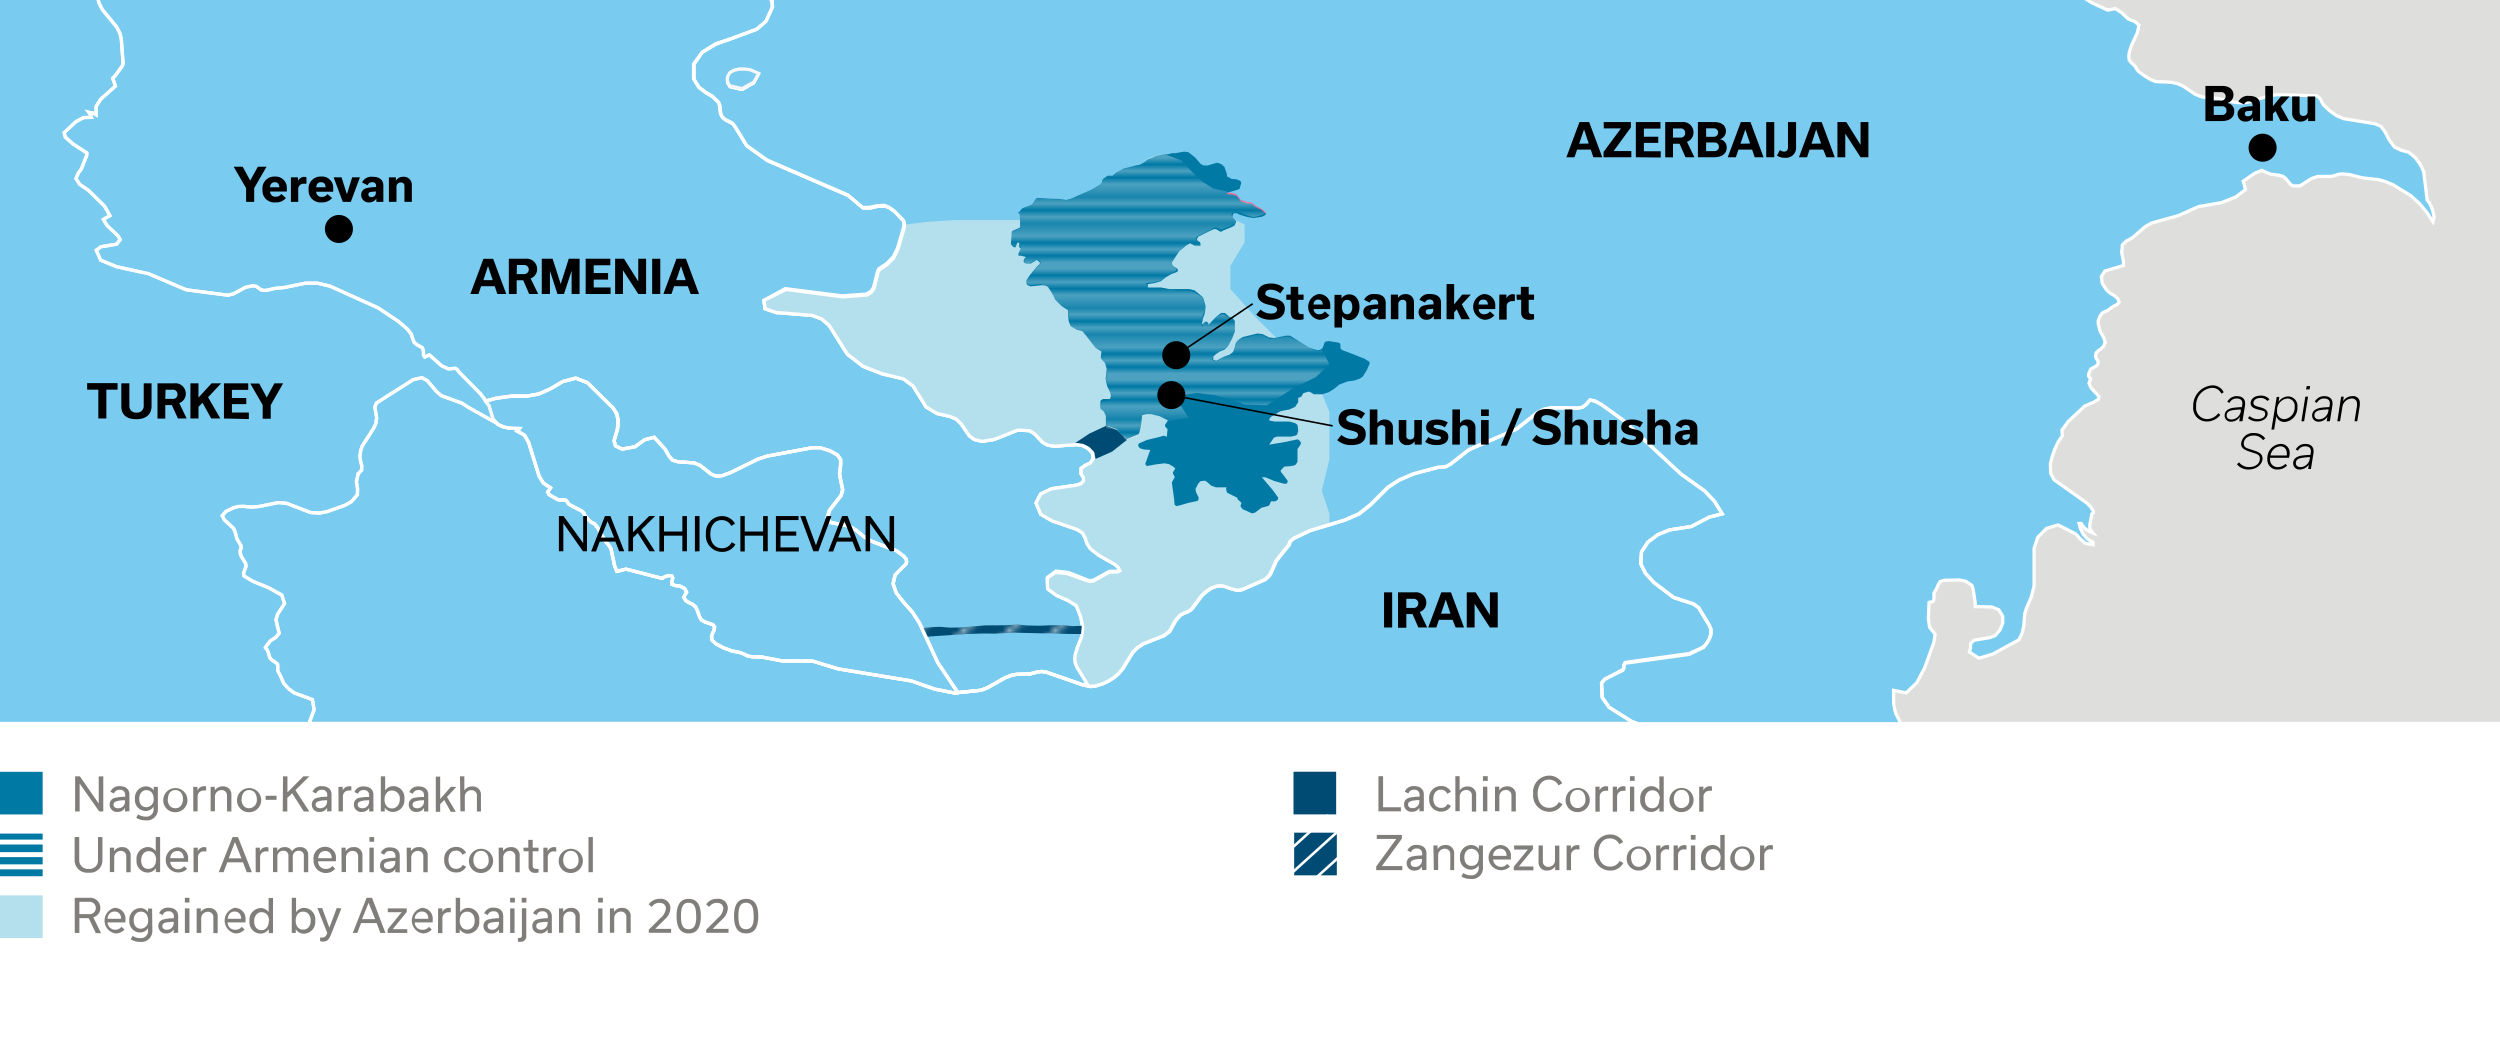 <svg id="Ebene_1" data-name="Ebene 1" xmlns="http://www.w3.org/2000/svg" xmlns:xlink="http://www.w3.org/1999/xlink" viewBox="0 0 382.68 160"><defs><style>.cls-1,.cls-10,.cls-16,.cls-19,.cls-2,.cls-3,.cls-7,.cls-8{fill:none;}.cls-16,.cls-2,.cls-3,.cls-4,.cls-5,.cls-6,.cls-8{stroke:#fff;}.cls-10,.cls-2,.cls-7,.cls-8{stroke-linecap:square;}.cls-2{stroke-width:0.3px;}.cls-16,.cls-19,.cls-3,.cls-4,.cls-5,.cls-6{stroke-miterlimit:10;}.cls-16,.cls-3,.cls-4,.cls-5,.cls-6{stroke-width:0.5px;}.cls-4,.cls-6,.cls-9{fill:#79cbf0;}.cls-5{fill:#dededd;}.cls-14,.cls-15,.cls-16,.cls-6,.cls-9{fill-rule:evenodd;}.cls-10,.cls-7{stroke:#f7f7f7;}.cls-10,.cls-7,.cls-8{stroke-linejoin:bevel;}.cls-7,.cls-8{stroke-width:0.45px;}.cls-10{stroke-width:0.43px;}.cls-11{fill:#e15989;}.cls-12{fill:#b4dfed;}.cls-13{fill:#0079a5;}.cls-14,.cls-17{fill:#004b73;}.cls-15{fill:url(#USGS_8_Abwasserentsorgung_6);}.cls-18{fill:url(#diagonale_Linien);}.cls-19{stroke:#010101;stroke-width:0.25px;}.cls-20{fill:#807e7b;}.cls-21{fill:#fff;}</style><pattern id="USGS_8_Abwasserentsorgung_6" data-name="USGS 8 Abwasserentsorgung 6" width="72" height="74.8" patternTransform="translate(-432 214.67)" patternUnits="userSpaceOnUse" viewBox="0 0 72 74.8"><rect class="cls-1" width="72" height="74.8"/><line class="cls-2" x1="72" y1="73.95" x2="144" y2="73.95"/><line class="cls-2" x1="72" y1="72.25" x2="144" y2="72.25"/><line class="cls-2" x1="72" y1="70.55" x2="144" y2="70.55"/><line class="cls-2" x1="72" y1="68.85" x2="144" y2="68.85"/><line class="cls-2" x1="72" y1="67.15" x2="144" y2="67.15"/><line class="cls-2" x1="72" y1="65.45" x2="144" y2="65.45"/><line class="cls-2" x1="72" y1="63.75" x2="144" y2="63.75"/><line class="cls-2" x1="72" y1="62.05" x2="144" y2="62.05"/><line class="cls-2" x1="72" y1="60.35" x2="144" y2="60.35"/><line class="cls-2" x1="72" y1="58.65" x2="144" y2="58.65"/><line class="cls-2" x1="72" y1="56.95" x2="144" y2="56.95"/><line class="cls-2" x1="72" y1="55.25" x2="144" y2="55.25"/><line class="cls-2" x1="72" y1="53.55" x2="144" y2="53.55"/><line class="cls-2" x1="72" y1="51.85" x2="144" y2="51.85"/><line class="cls-2" x1="72" y1="50.15" x2="144" y2="50.15"/><line class="cls-2" x1="72" y1="48.45" x2="144" y2="48.45"/><line class="cls-2" x1="72" y1="46.75" x2="144" y2="46.75"/><line class="cls-2" x1="72" y1="45.05" x2="144" y2="45.05"/><line class="cls-2" x1="72" y1="43.35" x2="144" y2="43.35"/><line class="cls-2" x1="72" y1="41.65" x2="144" y2="41.65"/><line class="cls-2" x1="72" y1="39.95" x2="144" y2="39.95"/><line class="cls-2" x1="72" y1="38.25" x2="144" y2="38.25"/><line class="cls-2" x1="72" y1="36.55" x2="144" y2="36.55"/><line class="cls-2" x1="72" y1="34.85" x2="144" y2="34.85"/><line class="cls-2" x1="72" y1="33.15" x2="144" y2="33.15"/><line class="cls-2" x1="72" y1="31.45" x2="144" y2="31.45"/><line class="cls-2" x1="72" y1="29.75" x2="144" y2="29.75"/><line class="cls-2" x1="72" y1="28.05" x2="144" y2="28.05"/><line class="cls-2" x1="72" y1="26.35" x2="144" y2="26.35"/><line class="cls-2" x1="72" y1="24.65" x2="144" y2="24.65"/><line class="cls-2" x1="72" y1="22.95" x2="144" y2="22.95"/><line class="cls-2" x1="72" y1="21.25" x2="144" y2="21.25"/><line class="cls-2" x1="72" y1="19.55" x2="144" y2="19.55"/><line class="cls-2" x1="72" y1="17.85" x2="144" y2="17.85"/><line class="cls-2" x1="72" y1="16.15" x2="144" y2="16.15"/><line class="cls-2" x1="72" y1="14.45" x2="144" y2="14.45"/><line class="cls-2" x1="72" y1="12.75" x2="144" y2="12.75"/><line class="cls-2" x1="72" y1="11.05" x2="144" y2="11.05"/><line class="cls-2" x1="72" y1="9.35" x2="144" y2="9.35"/><line class="cls-2" x1="72" y1="7.65" x2="144" y2="7.65"/><line class="cls-2" x1="72" y1="5.95" x2="144" y2="5.95"/><line class="cls-2" x1="72" y1="4.25" x2="144" y2="4.25"/><line class="cls-2" x1="72" y1="2.55" x2="144" y2="2.55"/><line class="cls-2" x1="72" y1="0.85" x2="144" y2="0.85"/><line class="cls-2" y1="73.95" x2="72" y2="73.95"/><line class="cls-2" y1="72.25" x2="72" y2="72.25"/><line class="cls-2" y1="70.55" x2="72" y2="70.55"/><line class="cls-2" y1="68.85" x2="72" y2="68.85"/><line class="cls-2" y1="67.15" x2="72" y2="67.15"/><line class="cls-2" y1="65.45" x2="72" y2="65.45"/><line class="cls-2" y1="63.75" x2="72" y2="63.75"/><line class="cls-2" y1="62.05" x2="72" y2="62.05"/><line class="cls-2" y1="60.35" x2="72" y2="60.35"/><line class="cls-2" y1="58.65" x2="72" y2="58.65"/><line class="cls-2" y1="56.95" x2="72" y2="56.95"/><line class="cls-2" y1="55.25" x2="72" y2="55.25"/><line class="cls-2" y1="53.55" x2="72" y2="53.55"/><line class="cls-2" y1="51.85" x2="72" y2="51.85"/><line class="cls-2" y1="50.15" x2="72" y2="50.15"/><line class="cls-2" y1="48.45" x2="72" y2="48.45"/><line class="cls-2" y1="46.75" x2="72" y2="46.75"/><line class="cls-2" y1="45.05" x2="72" y2="45.05"/><line class="cls-2" y1="43.35" x2="72" y2="43.35"/><line class="cls-2" y1="41.65" x2="72" y2="41.65"/><line class="cls-2" y1="39.95" x2="72" y2="39.95"/><line class="cls-2" y1="38.25" x2="72" y2="38.25"/><line class="cls-2" y1="36.55" x2="72" y2="36.55"/><line class="cls-2" y1="34.85" x2="72" y2="34.85"/><line class="cls-2" y1="33.15" x2="72" y2="33.15"/><line class="cls-2" y1="31.45" x2="72" y2="31.45"/><line class="cls-2" y1="29.75" x2="72" y2="29.75"/><line class="cls-2" y1="28.05" x2="72" y2="28.05"/><line class="cls-2" y1="26.35" x2="72" y2="26.35"/><line class="cls-2" y1="24.65" x2="72" y2="24.65"/><line class="cls-2" y1="22.95" x2="72" y2="22.95"/><line class="cls-2" y1="21.25" x2="72" y2="21.25"/><line class="cls-2" y1="19.55" x2="72" y2="19.55"/><line class="cls-2" y1="17.85" x2="72" y2="17.85"/><line class="cls-2" y1="16.15" x2="72" y2="16.15"/><line class="cls-2" y1="14.45" x2="72" y2="14.45"/><line class="cls-2" y1="12.75" x2="72" y2="12.75"/><line class="cls-2" y1="11.05" x2="72" y2="11.05"/><line class="cls-2" y1="9.35" x2="72" y2="9.35"/><line class="cls-2" y1="7.65" x2="72" y2="7.65"/><line class="cls-2" y1="5.95" x2="72" y2="5.95"/><line class="cls-2" y1="4.25" x2="72" y2="4.25"/><line class="cls-2" y1="2.55" x2="72" y2="2.55"/><line class="cls-2" y1="0.85" x2="72" y2="0.85"/><line class="cls-2" x1="-72" y1="73.95" y2="73.95"/><line class="cls-2" x1="-72" y1="72.25" y2="72.25"/><line class="cls-2" x1="-72" y1="70.55" y2="70.55"/><line class="cls-2" x1="-72" y1="68.85" y2="68.85"/><line class="cls-2" x1="-72" y1="67.15" y2="67.15"/><line class="cls-2" x1="-72" y1="65.45" y2="65.45"/><line class="cls-2" x1="-72" y1="63.75" y2="63.75"/><line class="cls-2" x1="-72" y1="62.05" y2="62.05"/><line class="cls-2" x1="-72" y1="60.35" y2="60.35"/><line class="cls-2" x1="-72" y1="58.65" y2="58.65"/><line class="cls-2" x1="-72" y1="56.95" y2="56.95"/><line class="cls-2" x1="-72" y1="55.25" y2="55.25"/><line class="cls-2" x1="-72" y1="53.55" y2="53.55"/><line class="cls-2" x1="-72" y1="51.85" y2="51.85"/><line class="cls-2" x1="-72" y1="50.15" y2="50.15"/><line class="cls-2" x1="-72" y1="48.45" y2="48.45"/><line class="cls-2" x1="-72" y1="46.75" y2="46.75"/><line class="cls-2" x1="-72" y1="45.05" y2="45.05"/><line class="cls-2" x1="-72" y1="43.35" y2="43.35"/><line class="cls-2" x1="-72" y1="41.65" y2="41.65"/><line class="cls-2" x1="-72" y1="39.95" y2="39.95"/><line class="cls-2" x1="-72" y1="38.25" y2="38.25"/><line class="cls-2" x1="-72" y1="36.55" y2="36.55"/><line class="cls-2" x1="-72" y1="34.85" y2="34.85"/><line class="cls-2" x1="-72" y1="33.15" y2="33.15"/><line class="cls-2" x1="-72" y1="31.45" y2="31.45"/><line class="cls-2" x1="-72" y1="29.75" y2="29.75"/><line class="cls-2" x1="-72" y1="28.05" y2="28.05"/><line class="cls-2" x1="-72" y1="26.35" y2="26.35"/><line class="cls-2" x1="-72" y1="24.65" y2="24.65"/><line class="cls-2" x1="-72" y1="22.95" y2="22.95"/><line class="cls-2" x1="-72" y1="21.25" y2="21.25"/><line class="cls-2" x1="-72" y1="19.55" y2="19.55"/><line class="cls-2" x1="-72" y1="17.85" y2="17.85"/><line class="cls-2" x1="-72" y1="16.15" y2="16.15"/><line class="cls-2" x1="-72" y1="14.45" y2="14.45"/><line class="cls-2" x1="-72" y1="12.75" y2="12.75"/><line class="cls-2" x1="-72" y1="11.05" y2="11.05"/><line class="cls-2" x1="-72" y1="9.35" y2="9.35"/><line class="cls-2" x1="-72" y1="7.65" y2="7.65"/><line class="cls-2" x1="-72" y1="5.95" y2="5.95"/><line class="cls-2" x1="-72" y1="4.25" y2="4.25"/><line class="cls-2" x1="-72" y1="2.55" y2="2.55"/><line class="cls-2" x1="-72" y1="0.85" y2="0.85"/></pattern><pattern id="diagonale_Linien" data-name="diagonale Linien" width="517.19" height="139.19" patternUnits="userSpaceOnUse" viewBox="0 0 517.19 139.19"><rect class="cls-1" width="517.19" height="139.19"/><line class="cls-3" x1="0.18" y1="139.01" x2="139.01" y2="0.18"/><line class="cls-3" x1="7.18" y1="139.01" x2="146.01" y2="0.18"/><line class="cls-3" x1="14.18" y1="139.01" x2="153.01" y2="0.18"/><line class="cls-3" x1="21.18" y1="139.01" x2="160.01" y2="0.18"/><line class="cls-3" x1="28.18" y1="139.01" x2="167.01" y2="0.18"/><line class="cls-3" x1="35.18" y1="139.01" x2="174.01" y2="0.18"/><line class="cls-3" x1="42.18" y1="139.01" x2="181.01" y2="0.18"/><line class="cls-3" x1="49.18" y1="139.01" x2="188.01" y2="0.18"/><line class="cls-3" x1="56.18" y1="139.01" x2="195.01" y2="0.18"/><line class="cls-3" x1="63.18" y1="139.01" x2="202.01" y2="0.18"/><line class="cls-3" x1="70.18" y1="139.01" x2="209.01" y2="0.18"/><line class="cls-3" x1="77.18" y1="139.01" x2="216.01" y2="0.18"/><line class="cls-3" x1="84.18" y1="139.01" x2="223.01" y2="0.18"/><line class="cls-3" x1="91.18" y1="139.01" x2="230.01" y2="0.18"/><line class="cls-3" x1="98.18" y1="139.01" x2="237.01" y2="0.18"/><line class="cls-3" x1="105.18" y1="139.01" x2="244.01" y2="0.18"/><line class="cls-3" x1="112.18" y1="139.01" x2="251.01" y2="0.18"/><line class="cls-3" x1="119.18" y1="139.01" x2="258.01" y2="0.18"/><line class="cls-3" x1="126.18" y1="139.01" x2="265.01" y2="0.18"/><line class="cls-3" x1="133.18" y1="139.01" x2="272.01" y2="0.18"/><line class="cls-3" x1="140.18" y1="139.01" x2="279.01" y2="0.18"/><line class="cls-3" x1="147.18" y1="139.01" x2="286.01" y2="0.18"/><line class="cls-3" x1="154.18" y1="139.01" x2="293.01" y2="0.18"/><line class="cls-3" x1="161.18" y1="139.01" x2="300.01" y2="0.18"/><line class="cls-3" x1="168.18" y1="139.01" x2="307.01" y2="0.18"/><line class="cls-3" x1="175.18" y1="139.01" x2="314.01" y2="0.18"/><line class="cls-3" x1="182.18" y1="139.01" x2="321.01" y2="0.18"/><line class="cls-3" x1="189.18" y1="139.01" x2="328.01" y2="0.18"/><line class="cls-3" x1="196.18" y1="139.01" x2="335.01" y2="0.18"/><line class="cls-3" x1="203.18" y1="139.01" x2="342.01" y2="0.18"/><line class="cls-3" x1="210.18" y1="139.01" x2="349.01" y2="0.18"/><line class="cls-3" x1="217.18" y1="139.01" x2="356.01" y2="0.18"/><line class="cls-3" x1="224.18" y1="139.01" x2="363.01" y2="0.18"/><line class="cls-3" x1="231.18" y1="139.01" x2="370.01" y2="0.18"/><line class="cls-3" x1="238.18" y1="139.01" x2="377.01" y2="0.18"/><line class="cls-3" x1="245.18" y1="139.01" x2="384.01" y2="0.18"/><line class="cls-3" x1="252.18" y1="139.01" x2="391.01" y2="0.18"/><line class="cls-3" x1="259.18" y1="139.01" x2="398.01" y2="0.18"/><line class="cls-3" x1="266.18" y1="139.01" x2="405.01" y2="0.18"/><line class="cls-3" x1="273.18" y1="139.01" x2="412.01" y2="0.18"/><line class="cls-3" x1="280.18" y1="139.01" x2="419.01" y2="0.18"/><line class="cls-3" x1="287.18" y1="139.01" x2="426.01" y2="0.18"/><line class="cls-3" x1="294.18" y1="139.01" x2="433.01" y2="0.18"/><line class="cls-3" x1="301.18" y1="139.01" x2="440.01" y2="0.18"/><line class="cls-3" x1="308.18" y1="139.01" x2="447.01" y2="0.18"/><line class="cls-3" x1="315.18" y1="139.01" x2="454.01" y2="0.18"/><line class="cls-3" x1="322.18" y1="139.01" x2="461.01" y2="0.18"/><line class="cls-3" x1="329.18" y1="139.01" x2="468.01" y2="0.18"/><line class="cls-3" x1="336.18" y1="139.01" x2="475.01" y2="0.18"/><line class="cls-3" x1="343.18" y1="139.01" x2="482.01" y2="0.18"/><line class="cls-3" x1="350.18" y1="139.01" x2="489.01" y2="0.18"/><line class="cls-3" x1="357.18" y1="139.01" x2="496.01" y2="0.18"/><line class="cls-3" x1="364.18" y1="139.01" x2="503.01" y2="0.18"/><line class="cls-3" x1="371.18" y1="139.01" x2="510.01" y2="0.18"/><line class="cls-3" x1="378.18" y1="139.01" x2="517.01" y2="0.18"/></pattern></defs><rect class="cls-4" x="-14.33" y="-8.66" width="113.33" height="119.41"/><path d="M15.05,64.06V59.65H13.34v-1H18v1H16.28v4.41Z"/><path d="M22,58.68h1.2v3.49c0,1.26-.86,2-2.34,2s-2.29-.68-2.29-2V58.68h1.23v3.48a1,1,0,0,0,1.09,1,1,1,0,0,0,1.11-1Z"/><path d="M26.3,62h-1v2.08H24.11V58.68h2.52a1.59,1.59,0,0,1,1.81,1.57,1.51,1.51,0,0,1-1,1.45l1.13,2.36H27.24Zm-1-.94h1.15a.66.66,0,0,0,.71-.7.65.65,0,0,0-.71-.7H25.34Z"/><path d="M29.15,58.68h1.23v2.18h0l2-2.18h1.47l-2,2.13,1.88,3.25h-1.4L31,61.65l-.62.63v1.78H29.15Z"/><path d="M34.28,64.06V58.68H38v1H35.5v1.24h2.2v.94H35.5v1.29h2.59v1Z"/><path d="M43.34,58.68,41.44,62v2.1H40.21V62l-1.9-3.29h1.37l1.15,2.13h0L42,58.68Z"/><rect class="cls-5" x="275" y="-8.66" width="113.33" height="119.41"/><path class="cls-6" d="M171.24,87l-.06-.14-.36-.32-.35-.25L168.2,85l-1.28-1-.52-.79-.28-.84-.39-.77-.85-.54-3.82-1.33-1.74-1L158.59,77l.7-1.37,1.68-.81,3.89-.56h0l.64-.24.36-.39,0-.5-.36-.56,0-.88.62-.44.77-.37.48-.67-.16-.88-.65-.69-.88-.44-.86-.15-3.35.25-1.05-.14-.8-.44-1.25-1.31-.75-.48-1.82-.1-3.63,1.44-1.84.29-1.18-.28-.78-.58-1.24-1.82-.77-.73-.91-.4-2-.45-1.67-1-2-3.2L138.32,58,135,57.2l-1.75-.69-1.13-.45-2.39-1.84-.41-.64-2.37-3.76-1.15-1-1.46-.55-5.53-.44-1.69-.59-.1-.73-.07-.53,3.37-1.67L129,45.44l3.71-.28.72-.46.36-.56.62-2.45.2-.4,1.18-.79,1-1,.65-1.3,1-3.42,0-.31,0-.32-.1-.3L137,32.43l-.76-.57-.78-.32-1.16.06-.75.17-.36.08-1.07,0-2.26-1.91,0,0-12.37-5.35-3.15-2.25-1.71-2.8-.45-.61-1.1-.56-.49-.42-.25-.57-.12-1.17-.21-.53-.92-.88-1.07-.64-1-.77-.76-1.23V9.82L107.5,8l2.08-1.3L111.72,6l4.12-1.51,1.4-1.21,1-2.19-.1-1.17-.92-.37L116-.57l-1.09-.27-.83-.65L111.77-3.7l-1.4-.88-.53-.1-.75-.15-.65-.54.46-1.72-.32-1.26-1.47.12-.51.2-2.47.93-1.21-.15L100.59-8l-2.5-.22-.73-.47H4.85L5.6-8l2.25.34,2.29.86,2.19,1.42L13.89-3.9l.61,1,.23,1,.12,1.07L15.14.44l.54,1.05,2.21,2.68.49,1,.19.87.27,3.68-.15.43-1.11,1.5-.32.33.41,1.2-2.25,2-.71,1.1,0,1.28-.32-.2-.23-.07-.24,0-.32-.09.16.22.09.16.14.38L12.79,18l-1.15.61L9.82,20.3,10,21l1.13,1,2.15,1.41v.36l-.05.12-.79,2-.45.59-.36.87.54.84,1.44,1L16,31.56l.76,1.35.06.1-1,.58.57.93,1.66,1.57.34.59-.52.69-2.4.4-.74.53.69,1.53,2.43,1,4.86,1.06,5.81,2.47,6.39.83.84-.22,1.85-1,1.13-.23.53.11.67.5.45.11.55-.05,1.09-.25L43.57,44l3.2-.66h1.8l1.94.46,2.93,1.32,4.43,2L61,49.21l1.36,1.17.6.78.24.8.2.46.45.36.8.45.17.52,0,.6.19.3.71-.33L67.61,56l1,.46.27,0,.6-.07.25,0,.26.18.3.41,3.26,3.3.82,1.08L75.86,61l2.46-.34,2.32,0,1.81-.33,1.39-.6.31-.13,2-1.17,2-.53,1.81.7.39.4,3.52,3.47.55.89.23,1-.09,1.24L94,67.46l.21.78,1,.51,2-.36,1.5-1.08,1.43-.37.33.36,1.32,1.44.63,1.1.53.6.78.24,2.51.18.93.38,1.67,1.32h0l.57.25.6.08.6-.1.6-.23.56-.19,4.27-2.1,1.42-.46L124,68.6l.29-.06h1.24L127,69l1.2.67.48.67v.9l-.17,1.35h0L129,75l-.24.84L127,78.1l-.34,1.06.3.55.14.25,3,.61,1.09.69,1,.85,1.27.76.77.3,3,1.15,1.08.8.35.42.12.4-.11.38-.36.36L137,88l-.32,1.35.48,1.4,1.12,1.44,1.38,1.54,1.08,1.68,2.77,6,3.09,4.61,3.54-.36.93-.35,2.76-1.56,1-.39.7-.13,2.06-.06,1.29-.33.56-.06.73.13,5.53,1.92.95.21-1.84-3-.22-.62-.06-.64.09-.66.19-.64.08-.16,0-.16.69-1.69.16-1.49-.3-1.5-.67-1.75-1.28-.81-1.77-.78-1.36-1-.05-1.63,1.22-.89,1.86.19L166.73,89l.65-.07,2.46-1.37,1.12,0,.47-.18ZM97.47-5.73l-1.23-.15L95.73-7.1l.16-.14.19-.07.21,0,.22,0,1.52,1Z"/><polygon class="cls-4" points="35.72 80.84 35.73 80.86 35.97 81.36 36.28 82.49 36.9 83.54 36.89 83.94 36.76 84.29 36.78 84.76 36.96 85.22 37.61 86.27 37.65 86.74 37.28 87.7 37.34 88.16 38.71 88.98 41.08 89.95 43.13 91.08 43.56 92.38 42.51 93.99 42.24 94.84 42.73 96.93 42.22 97.56 41.36 98.12 40.61 99.11 40.61 99.12 40.9 99.48 41.06 99.84 41.29 100.66 41.61 101.04 42.09 101.33 42.49 101.67 42.53 102.15 42.5 102.59 42.68 103 42.91 103.4 43.42 104.59 44.14 105.39 45 106.04 47.82 107.09 48.08 108.65 47.29 110.75 250.64 110.75 249.78 110.42 246.32 108.26 245.27 106.75 245.15 104.56 245.64 103.96 248.42 102.61 248.58 102.27 248.56 101.87 248.75 101.53 258.55 100.17 260.74 99.12 260.74 99.1 260.75 99.1 261.23 98.54 261.64 97.86 261.65 97.83 261.9 97.11 261.93 96.37 261.65 95.7 260.04 93.03 259.25 92.42 256.21 91.44 253.19 89.16 251.89 87.74 251.18 86.31 251.28 84.49 252.25 82.98 253.79 81.84 255.58 81.12 258.9 80.6 261.7 79.14 263.08 78.8 263.64 78.66 262.46 76.74 260.96 75.15 257.32 72.55 248.4 64.26 245.15 61.92 244.12 61.37 243.39 61.23 243.37 61.22 242.75 61.93 242.2 62.33 241.54 62.45 237.5 62.39 236.24 62.66 235.22 63.21 234.39 63.86 232.11 65.66 225.72 68.44 224.77 68.86 221.96 71.06 221.27 71.43 220.08 71.53 216.36 72.51 214.14 73.46 212.41 74.59 209.77 77.23 209.76 77.23 208 78.63 206.41 79.33 205.79 79.6 200.5 81.2 197.96 82.41 197.44 82.86 197.26 83.39 195.34 85.78 194.45 87.79 194.17 88.19 193.62 88.7 193.25 88.86 190.08 90.25 189.43 90.35 188.63 90.18 187.15 89.66 186.32 89.68 185.44 90 185.42 90 184.62 90.53 183.9 91.18 182.53 93.02 182.23 93.35 181.81 93.61 180.93 93.98 180.52 94.25 179.87 95.04 178.98 96.65 178.11 97.3 175.03 98.52 174.06 99.16 173.35 99.88 171.86 102.29 171.25 103.05 170.51 103.69 169.69 104.22 168.83 104.64 167.68 105 166.72 105.04 165.77 104.83 160.24 102.91 159.51 102.78 158.95 102.84 157.66 103.17 155.6 103.23 154.9 103.36 153.87 103.75 151.11 105.31 150.18 105.66 146.64 106.02 146.12 106.08 143.04 105.47 139.52 104.23 128.33 102.39 127.11 102.02 124.39 101.19 119.66 101.15 116.64 100.57 115.17 100.53 114.76 100.46 114.51 100.42 113.42 99.92 112.58 99.75 111.95 99.61 110.74 99.15 109.61 98.56 109 98 108.91 97.42 109.06 96.97 109.28 96.53 109.4 95.98 109.14 95.63 107.87 95.18 107.37 94.89 107.1 94.44 106.69 93.3 106.47 92.88 105.97 92.47 105.47 92.24 105.01 91.97 104.66 91.43 105.11 90.65 104.81 90.08 104.11 89.73 103.36 89.62 102.84 89.42 102.85 88.97 102.99 88.47 102.84 88.14 102.34 88.09 101.86 88.24 101.49 88.43 101.36 88.53 95.82 87.11 94.43 87.45 94.09 86.64 93.53 84 93.17 83.42 92.71 82.91 92.39 82.36 91.42 80.67 90.99 80.16 90.5 79.95 89.97 79.44 89.53 78.89 89.36 78.51 89.07 78.24 87.15 77.23 86.96 77.04 86.85 76.8 86.66 76.59 86.25 76.5 85.67 76.52 85.39 76.47 84.04 75.71 83.84 75.33 84.28 74.69 83.17 73.93 82.52 72.86 80.93 67.75 80.29 66.61 79.17 65.99 79.38 65.83 79.54 65.59 78.31 65.56 77.18 65.39 76.97 65.3 76.21 64.96 76.07 64.8 71.76 62.39 70.72 61.72 67.55 60.57 66.82 59.93 65.39 58.26 64.57 57.81 63.26 58.11 57.62 61.69 57.38 62.29 57.66 64.03 57.55 64.66 57.52 64.87 57.2 65.55 55.44 68.28 55.2 69 55.1 69.87 55.2 70.62 55.38 71.3 55.35 71.94 54.82 72.57 54.81 72.57 54.55 73.75 54.73 74.76 54.71 75.72 53.82 76.77 52.8 77.35 50.05 78.32 48.88 78.54 47.53 78.45 43.86 77.04 42.59 76.93 39.71 77.52 38.48 77.62 37.3 77.51 36.48 77.53 35.68 77.75 34.6 78.28 34.01 78.92 34.33 79.56 35.72 80.84"/><path class="cls-6" d="M372.35,32.1l-.44-1-.37-.44L371,26.29l-.52-1.1-.78-1.07-1-.81L367.55,23l-1.05-.5-.81-1.14-.64-1.22-.59-.8-.93-.4-4.8-.78-1.07-.46-1-.7-.95-.89-.24-.36-.17-.38-.24-.37-.44-.34-6.05-.17-1.27.17-3,.94-1,.15-1.25-.08-2.28-.55-2.66-.27-1.05-.39-1.89-1.28-.84-.37-1-.22-2.31-.1-.71-.25-1-.6-.94-.68-.37-.47,0-.05-.15-.27-.71-.68-.22-.33-.07-.59.08-.56.31-1,.93-2,.24-1.16-.59-.52-1.06-.44-.95-.9-1-.67-1.19.23L320.15.4,319-.34l-.48-.86L318-1.81l-6.37-5.47-1.1-1.38H97.36l.73.47,2.5.22,2.33.72,1.21.15L106.6-8l.51-.2,1.47-.12.32,1.26-.46,1.72.65.54.75.15.53.1,1.4.88,2.28,2.21.83.65L116-.57l1.25.07.92.37.1,1.17-1,2.19-1.4,1.21L111.72,6l-2.14.78L107.5,8l-1.34,1.79v2.26l.76,1.23,1,.77,1.07.64.92.88.21.53.12,1.17.25.57.49.42,1.1.56.45.61,1.71,2.8,3.15,2.25,12.37,5.35,0,0,2.26,1.91,1.07,0,.36-.08.75-.17,1.16-.06.78.32.76.57,1.36,1.38.1.3,0,.32,0,.31-1,3.42-.65,1.3-1,1-1.18.79-.2.4-.62,2.45-.36.56-.72.46-3.71.28-8.72-1.11L116.92,46l.07.53.1.73,1.69.59,5.53.44,1.46.55,1.15,1,2.37,3.76.41.64,2.39,1.84,1.13.45,1.75.69,3.35.77,1.46,1.1,2,3.2,1.67,1,2,.45.91.4.77.73,1.24,1.82.78.58,1.18.28,1.84-.29,3.63-1.44,1.82.1.75.48,1.25,1.31.8.44,1.05.14,3.35-.25.86.15.88.44.65.69.16.88-.48.67-.77.37-.62.44,0,.88.36.56,0,.5-.36.39-.64.24h0l-3.89.56-1.68.81-.7,1.37.73,1.67,1.74,1L164.88,81l.85.55.39.77.28.84.52.79,1.28,1,2.27,1.23.35.25.36.32.06.14.19.37-.47.18-1.12,0-2.46,1.37-.65.07-3.23-1.27-1.86-.19-1.22.89.05,1.63,1.36,1,1.77.78,1.28.81.67,1.75.3,1.5-.16,1.49L165,99.12l0,.16-.08.16-.19.64-.09.66.06.64.22.62,1.84,3,1,0,1.15-.36.86-.42.82-.53.74-.64.61-.76,1.49-2.42.71-.71,1-.64,3.08-1.22.87-.65.89-1.61.65-.79.41-.26.88-.38.42-.26.3-.33,1.37-1.84.72-.65.8-.53h0l.88-.32.83,0,1.48.52.8.17.65-.1,3.18-1.39.36-.16.55-.51.28-.4.89-2,1.92-2.39.18-.53.52-.45,2.54-1.21,5.29-1.6.62-.27,1.59-.7,1.76-1.4h0l2.64-2.64,1.73-1.13,2.22-.95,3.72-1,1.19-.1.69-.37,2.81-2.2.95-.42,6.39-2.78,2.28-1.8.83-.65,1-.55,1.27-.27,4,.06.66-.12.55-.4.62-.71h0l.73.14,1,.55,3.25,2.34,8.92,8.29,3.64,2.6,1.5,1.59,1.18,1.92-.56.14-1.38.34-2.79,1.46-3.33.52-1.79.72L252.25,83l-1,1.51-.1,1.82.71,1.43,1.3,1.42,3,2.28,3,1L260,93l1.61,2.67.28.67,0,.74-.25.72v0l-.41.68-.48.56h0v0l-2.19,1-9.8,1.36-.19.34,0,.4-.16.34L245.64,104l-.49.6.12,2.19,1.06,1.51,3.45,2.16.86.33H291l-.79-1.53-.23-.84-.12-.87,0-1.88,1.92.39,1.5-1.43.13-.13,1-1.9.19-.35L296,98.4l.22-1.3L295.36,96l-.18-1.3.1-2.48.13-.06h.26l.25-.12.12-.41,0-.58,0-.27.44-.76.21-.54L297,89l.63-.17,2.27-.06,1,.2.94.62.2.61.32,2.18v.47l2.53.06,1.07.42.6,1,0,1.07-.43,1.06-.7.81-.82.33L302.2,98l-.49.41-.08.35,0,.43-.17.62,1.47.94,2.1-.63,4-2.18.5-1,.24-1.13.16-1.88.25-.82.75-1.72.24-.94.19-.7,0-5.81.55-1.68,1.37-1.38,1.76-.53,2.73,1.4.67.76.75.65,1.2.22V83l-.83-.46-.66-.76-.45-.87-.2-.78h.33l.3.45.37.4.49.33.65.27-.45-.61-.07-.53.33-1.77.24-.19,0-.24-.43-.68-.64-.61-4.94-3.5-.53-1-.05-1.44L314.1,70l.42-1.23.55-1.17.61-.88-.05-.91,1-1.33,1.14-1.07,1.34-1.25,1.38-.6.73-.44.06-.45-1.21-1.3-.3-.72.24-.7-.3-.36,0-.34.32-.75.87-.49.22-.23.05-.38-.14-.32-.18-.28-.09-.29.1-.51.3-.3.4-.26L322,53l.24-.61-.18-.62-.61-1.14-.27-1.07,0-.47.24-.64.38-.54.4-.22.42-.16.93-.67.53-.26.3-.34-.22-.55-.42-.4-.75-.45-.48-.4-.72-1.07-.13-1.07.53-.83,2.86-.85,0-.57-.28-1.44.11-1.15.59-.58.91-.49,2-1.73.95-.53L333.45,33l3.1-1.38,3.53-.61,2.16-.86L343.73,29l-.36-1.26,1.76-1.21,1.06-.45,1.39.58,1.36.18.56.17.42.36.68.84.38.25h1.07l1.79-1.14.94-.31h2l.49-.1.72-.24.6-.05,1.06.11,2,.5,2.37.25,1.2.34,1.12.48L369,29.93l1.31,1.18,1.11,1.31,1,1.52.17-.74Zm-257-19.43-1.78,1-1.83-.42-.32-.51-.1-.55.11-.55.31-.53.67-.37.73-.16H114l.76.08,1.39.6Z"/><path class="cls-7" d="M113.6,13.71l1.78-1,.72-1.38-1.39-.6-.76-.08h-.78l-.73.16-.67.37-.31.53-.11.55.1.55.32.51Z"/><polygon class="cls-6" points="146.64 106.02 146.12 106.08 143.04 105.47 139.52 104.23 128.33 102.39 127.11 102.02 124.39 101.19 119.66 101.15 116.64 100.57 115.17 100.53 114.76 100.46 114.51 100.42 113.42 99.92 112.58 99.75 111.95 99.61 110.74 99.15 109.61 98.56 109 98 108.91 97.42 109.06 96.97 109.28 96.53 109.4 95.98 109.14 95.63 107.87 95.18 107.37 94.89 107.1 94.44 106.69 93.3 106.47 92.88 105.97 92.47 105.47 92.24 105.01 91.97 104.66 91.43 105.11 90.65 104.81 90.08 104.11 89.73 103.36 89.62 102.84 89.42 102.85 88.97 102.99 88.47 102.84 88.14 102.34 88.09 101.86 88.24 101.49 88.43 101.36 88.53 95.82 87.11 94.43 87.45 94.09 86.64 93.53 84 93.17 83.42 92.71 82.91 92.39 82.36 91.42 80.67 90.99 80.16 90.5 79.94 89.97 79.44 89.53 78.89 89.36 78.51 89.07 78.24 87.15 77.23 86.96 77.04 86.85 76.8 86.66 76.59 86.25 76.5 85.67 76.52 85.39 76.47 84.04 75.71 83.84 75.33 84.28 74.69 83.17 73.93 82.52 72.86 80.93 67.75 80.29 66.61 79.17 65.99 79.38 65.83 79.54 65.59 78.31 65.56 77.18 65.39 76.97 65.3 76.21 64.96 76.07 64.8 75.47 64.14 74.87 62.13 74.35 61.46 75.86 60.95 78.32 60.61 80.64 60.63 82.45 60.3 83.84 59.7 84.15 59.57 86.11 58.4 88.1 57.87 89.91 58.57 90.3 58.97 93.82 62.44 94.37 63.33 94.6 64.31 94.51 65.55 93.99 67.46 94.2 68.24 95.24 68.75 97.19 68.39 98.7 67.31 100.13 66.94 100.46 67.3 101.78 68.73 102.41 69.84 102.94 70.44 103.72 70.68 106.23 70.86 107.16 71.23 108.83 72.56 108.84 72.57 109.41 72.82 110.01 72.89 110.61 72.8 111.21 72.57 111.77 72.38 116.04 70.28 117.46 69.82 123.98 68.6 124.27 68.54 125.5 68.53 126.97 68.96 128.17 69.63 128.65 70.3 128.66 71.2 128.49 72.55 128.49 72.56 128.97 74.98 128.73 75.82 126.95 78.1 126.61 79.16 126.91 79.71 127.05 79.97 130.07 80.57 131.16 81.26 132.17 82.11 133.44 82.87 134.21 83.17 137.24 84.32 138.32 85.12 138.67 85.54 138.79 85.94 138.68 86.32 138.32 86.68 137.04 87.99 136.72 89.34 137.2 90.74 138.32 92.18 139.7 93.72 140.78 95.4 143.55 101.41 146.64 106.02"/><polygon class="cls-7" points="146.64 106.02 146.12 106.08 143.04 105.47 139.52 104.23 128.33 102.39 127.11 102.02 124.39 101.19 119.66 101.15 116.64 100.57 115.17 100.53 114.76 100.46 114.51 100.42 113.42 99.92 112.58 99.75 111.95 99.61 110.74 99.15 109.61 98.56 109 98 108.91 97.42 109.06 96.97 109.28 96.53 109.4 95.98 109.14 95.63 107.87 95.18 107.37 94.89 107.1 94.44 106.69 93.3 106.47 92.88 105.97 92.47 105.47 92.24 105.01 91.97 104.66 91.43 105.11 90.65 104.81 90.08 104.11 89.73 103.36 89.62 102.84 89.42 102.85 88.97 102.99 88.47 102.84 88.14 102.34 88.09 101.86 88.24 101.49 88.43 101.36 88.53 95.82 87.11 94.43 87.45 94.09 86.64 93.53 84 93.17 83.42 92.71 82.91 92.39 82.36 91.42 80.67 90.99 80.16 90.5 79.94 89.97 79.44 89.53 78.89 89.36 78.51 89.07 78.24 87.15 77.23 86.96 77.04 86.85 76.8 86.66 76.59 86.25 76.5 85.67 76.52 85.39 76.47 84.04 75.71 83.84 75.33 84.28 74.69 83.17 73.93 82.52 72.86 80.93 67.75 80.29 66.61 79.17 65.99 79.38 65.83 79.54 65.59 78.31 65.56 77.18 65.39 76.97 65.3 76.21 64.96 76.07 64.8 75.47 64.14 74.87 62.13 74.35 61.46 75.86 60.95 78.32 60.61 80.64 60.63 82.45 60.3 83.84 59.7 84.15 59.57 86.11 58.4 88.1 57.87 89.91 58.57 90.3 58.97 93.82 62.44 94.37 63.33 94.6 64.31 94.51 65.55 93.99 67.46 94.2 68.24 95.24 68.75 97.19 68.39 98.7 67.31 100.13 66.94 100.46 67.3 101.78 68.73 102.41 69.84 102.94 70.44 103.72 70.68 106.23 70.86 107.16 71.23 108.83 72.56 108.84 72.57 109.41 72.82 110.01 72.89 110.61 72.8 111.21 72.57 111.77 72.38 116.04 70.28 117.46 69.82 123.98 68.6 124.27 68.54 125.5 68.53 126.97 68.96 128.17 69.63 128.65 70.3 128.66 71.2 128.49 72.55 128.49 72.56 128.97 74.98 128.73 75.82 126.95 78.1 126.61 79.16 126.91 79.71 127.05 79.97 130.07 80.57 131.16 81.26 132.17 82.11 133.44 82.87 134.21 83.17 137.24 84.32 138.32 85.12 138.67 85.54 138.79 85.94 138.68 86.32 138.32 86.68 137.04 87.99 136.72 89.34 137.2 90.74 138.32 92.18 139.7 93.72 140.78 95.4 143.55 101.41 146.64 106.02"/><polygon class="cls-8" points="113.6 13.71 115.38 12.67 116.1 11.29 114.72 10.69 113.95 10.61 113.17 10.62 112.44 10.78 111.77 11.15 111.46 11.68 111.35 12.23 111.45 12.78 111.77 13.29 113.6 13.71"/><polygon class="cls-9" points="113.6 13.71 111.77 13.29 111.45 12.78 111.35 12.23 111.46 11.68 111.77 11.15 112.44 10.78 113.17 10.62 113.95 10.61 114.72 10.69 116.1 11.29 115.38 12.67 113.6 13.71"/><polygon class="cls-10" points="113.6 13.52 111.77 13.12 111.45 12.65 111.35 12.13 111.46 11.61 111.77 11.12 112.44 10.77 113.17 10.62 113.95 10.61 114.72 10.68 116.1 11.24 115.38 12.54 113.6 13.52"/><polygon class="cls-11" points="193.5 32.9 192.84 32.34 191.96 31.87 191.41 31.39 190.8 31.35 189.67 30.97 189.56 30.88 189.27 30.43 188.96 30.09 188.41 29.95 187.82 29.89 187.21 29.58 187.41 29.18 187.99 29.47 188.48 29.51 189.14 29.68 189.25 29.75 189.62 30.16 189.89 30.57 190.91 30.91 191.51 30.95 191.64 31.01 192.21 31.5 193.09 31.97 193.79 32.56 193.5 32.9"/><polygon class="cls-11" points="172.48 67.35 172.29 66.94 174.07 66.19 174.34 65.11 174.53 63.43 174.7 63.24 175.56 63.04 176.63 63.03 176.63 63.48 175.62 63.48 174.95 63.64 174.76 65.35 174.47 66.42 174.34 66.56 172.48 67.35"/><polygon class="cls-12" points="138.75 34.35 141.75 33.98 146.12 33.69 150.46 33.69 154.08 33.69 155.62 33.69 183.66 31.06 190.5 34.35 190.5 37.13 188.34 40.69 188.34 44.24 192.33 48.7 196.55 52.91 201.89 59.13 203.5 63.05 203.5 70.27 202.33 75.13 203.5 78.62 203.5 80.31 199.6 81.65 197.44 82.88 197.26 83.41 196.31 84.6 195.34 85.8 194.79 87.03 194.17 88.21 192.57 89.18 190.86 89.93 190.08 90.27 189.43 90.37 187.15 89.69 186.32 89.7 185.44 90.02 184.62 90.55 183.9 91.2 182.23 93.37 180.93 94.01 180.52 94.27 179.87 95.06 178.98 96.67 178.11 97.32 175.03 98.55 174.06 99.18 173.35 99.89 171.86 102.31 171.25 103.07 169.69 104.24 168.83 104.66 167.68 105.02 166.64 104.92 165.64 103.28 164.66 101.41 164.69 100.1 165.36 98.25 165.79 96.49 165.55 94.46 165.01 93.05 164.07 92.2 162.73 91.53 161.14 90.59 160.47 90.07 160.42 88.44 161.64 87.55 163.5 87.74 166.73 89.01 167.38 88.94 169.84 87.57 170.72 87.49 171.36 87.23 170.82 86.53 168.46 85.19 167.16 84.2 166.59 83.5 166.12 82.37 165.82 81.79 165.19 81.26 163.74 80.66 159.95 79.06 159.14 78.27 158.64 77.13 158.95 76.32 159.54 75.53 160.56 75.04 161.74 74.73 164.4 74.35 165.16 74.17 165.71 73.84 165.89 73.44 165.73 72.88 165.54 72.24 165.75 71.57 166.65 71.05 167.23 70.5 167.36 69.85 167 69.07 166.3 68.5 165.19 68.13 163.91 68.15 162.41 68.26 160.85 68.23 160.13 67.99 159.33 67.37 158.18 66.27 157.22 65.93 156.11 65.87 155.03 66.18 153.86 66.64 152.64 67.13 151.62 67.39 150.52 67.56 149.65 67.41 148.72 66.94 147.73 65.7 146.92 64.65 145.85 63.93 144.49 63.55 143.05 63.05 141.59 61.93 140.81 60.72 139.95 59.37 139.05 58.54 137.89 57.89 135.85 57.42 133.9 56.79 132.34 56.18 130.95 55.2 129.36 53.7 127.04 50.04 126.19 49.22 124.78 48.48 122.55 48.17 119.2 47.9 117.36 47.38 116.99 46.55 117.13 45.92 119.33 44.83 120.58 44.39 123.17 44.72 127.89 45.43 130.39 45.43 132 45.24 133.13 44.92 133.62 44.44 134.16 42.74 134.42 41.71 135.05 41.02 136.07 40.24 137.05 39 137.69 37.36 138.11 35.87 138.42 34.76 138.75 34.35"/><path class="cls-13" d="M209.63,55.39l-.74-.47-2.54-1-.79-.28-.38-.28v-.68l-.19-.22-1.62-.25-.45.09-.16.12-.31.87-.37.25-.36.08-.43-.11-.92-.34-1.43-.89-1.49-.9h-.62l-1.76.36-.81-.09-1-.51-.75-.1-2.24.54-.78.49-.34.49-.22.91-.23.44-.47.37-.88.31-1.13.63-.5-.11,0-.29V54.6l.35-.36.75-.48.62-.25.57-.59.59-1.11.42-1.07V49.29l0-.12-.21-.34-.09-.08-.6-.28-.55-.51-.13-.06-.37,0-.15,0-.84.66L185,49.7l-.07-.33-.36-.17-.46.38-.13.12h0l.13-.84.34-1,.09-1-.35-1.24-.07-.11-.67-.58-.62-.5-.76-.18h-1.86l-1.21,0L177.69,44l-1.13,0-.85,0,0-.34v-.17l1-.16,1-.29.78-.62.83-.47.86-.33.14-.2-.08-.24-.1-.12-.64-.38-.17-.43,1.16-1.78,1.08-.89.6-.34.69.37.06,0,.62,0,.22,0,0-.33-.09-.21-.38-.27-.09-.18.21-.39,1.71-.84.7-.32.32,0,.65.39.16,0,.28-.17,1.2-.49.52-.26.07-.13.2-.44-.05-.21-.49-.52,0-.33.22-.27.41,0,.49.24,1.11.33,1,.17,1.31-.21.27-.15.05,0,.13-.15.15-.09,0,0,0,0-.14-.12-.09-.07-.07-.06-.4-.34-.88-.47-.57-.49-.13-.06-.6,0-1-.34-.27-.41-.37-.41-.11-.07-.66-.17-.49,0-.29-.15v0l.21-.15,1.66-.48.14-.12L190,28l-.12-.3-.58-.25-.76-.06L187.8,27l0-.35-.35-1.05-.06-.09-.42-.37-.61-.22h-.13l-1.37.41-.6,0-.45-.21-.86-1-1.05-.83-.1,0-.54-.08-1.36.24-.48,0-.7.17h-.5l0,0-.16,0h-.11v0l-1.19.32-.38.21-.63.21-.65.51-.63.35-.57.09L172,25.8l-1.08.54-.62.55h-.61l-.12,0-.71.5-.09.13-.11.44-.45.41-1.1.66-3.21,1.4-.72.19-.94-.16-1.61-.05-1.4-.08-.5,0-.17.11-.35.59-.37.33-1.33.52-.1.07-.4.51-.13,0,0,.13,0,.06.17,0,.09,1.24,0,.91-.4.22-.75.33-.13.18-.12,1.71,0,.16.33.38.22.07.2,0,.07-.27.16-.42.25,0,.06,0-.07.5.1.22.21.13-.41.87.07.27.21,0h.16l.72.18,0,.07-.19.16-.06.11-.09.29.09.24.36.14h.14l.52,0,.17-.11.76-.44.24.2.25.22-.1.26-.39.36-1.1,1.3-.5.79,0,.12v.37l.13.21.45.21.11,0,1.66-.17.62.08.33.19.5.76.47.87,0,.05.07.13.08.15h0l.95.95,1,.68v.91l.12.83.27.6.09.09.86.54.86.22.74.89,1.28,1.66.89.56-.1.89.06.18.58.66.27.91-.16,1.53.2,1.06.54,1.1.07.47-.16.46h-1l-.08,0-.28.17-.09.12,0,1.1.08.17.46.39.29.65v1.58h.44l1.16.41.45.55,1,.86.07.15h0l.05,0,1.78-.75.13-.14.29-1.07.19-1.71.67-.16h.74l1.23.31,1.3.64-.44.66,0,.27.38.42-.12,1.17-.34-.16-.14,0L177,67l-1.45.35-1.24.54-.1.32.2.33.13.1.59.16.94.07-.77,2.17.25.3,1.4-.26,1.29-.16.68.12.59.33.4.33-.36.58v.22l.28.52-.44.81,0,.14.33,2.35.08.94.27.21.59-.13,1.27-.37,1.37-.29.17-.22v-.33l-.37-.74-.11-.52.42-.83.36-.39.71-.07.37.27.58.5.7.25.91,0,.72,0-.07.14,0,.15.09.41.12.16,1.46.71.13.3.52.47v.17l-.1.2,0,.23.25.34.08.07,1.38.62.14,0,.33-.09,1-.75,1.07-.29.15-.13.24-.57.56,0,.11,0,.37-.25.07-.31L194.81,75l-1.65-1.94.52,0,1.39.57,1.5.42h.12L197,74l.13-.34-.22-.34-.87-1.14V72l.54-.57,1.07-.09.54-.12.13-.09.29-.42,0-.12V68.75l.51-.77v-.27l-.3-.37-.22-.08-2.19.45-2.13.35h0L195,67l.47-.17h2.12l.79-.17.17-.15.16-.49v-.09l-.08-.8-.09-.15-.29-.21-.91-.25-2.28,0-.78-.16.07-.3.23-.27,1.39-.83.7-.15.71-.13.83-.39.1-.09.41-.66,0-.14,0-.43.06-.13.18,0,.22-.11.33-.55.83-.24.39.16.37.25.13,0h1.16l1-.31.82-.51.79-.66,1.26-.48,1-.13.86-.29.48-.32.62-1,.44-1Z"/><polygon class="cls-14" points="170.91 65.79 169.31 65.18 166.79 66.35 164.41 67.92 165.82 67.95 166.77 68.44 167.5 69.2 167.7 70.25 170.23 69.13 172.48 67.35 172.41 67.2 170.91 65.79"/><path d="M211.86,96.05V90.67h1.24v5.38Z"/><path d="M216.22,94h-.95v2.09H214V90.67h2.52a1.59,1.59,0,0,1,1.81,1.57,1.49,1.49,0,0,1-1,1.44l1.13,2.37h-1.35Zm-.95-.94h1.14a.7.7,0,1,0,0-1.4h-1.14Z"/><path d="M222.35,94.87h-2.09l-.4,1.18h-1.24l2-5.38h1.48l2,5.38h-1.28Zm-.32-.93-.72-2.15h0l-.73,2.15Z"/><path d="M229.26,90.67v5.38h-1.2l-2.34-3.62h0v3.62h-1.2V90.67h1.36l2.18,3.47h0V90.67Z"/><polygon class="cls-15" points="171.82 66.65 170.95 65.85 170.13 65.64 169.76 65.59 169.6 65.62 169.49 65.56 169.31 65.46 169.31 64.03 169.09 63.25 168.59 62.82 168.48 62.54 168.59 61.56 168.76 61.46 168.88 61.39 169.84 61.39 170.03 60.97 170.12 60.39 169.53 59.2 169.48 58.55 169.31 58.09 169.47 56.56 169.2 55.65 168.56 54.81 168.66 53.92 167.77 53.36 166.49 51.7 165.75 50.81 164.89 50.59 164 49.92 163.67 49.36 163.54 48.53 163.54 47.77 163.54 47.62 162.56 46.94 161.57 45.98 160.92 44.78 160.42 44.02 160.09 43.83 159.31 43.5 158.19 43.62 157.59 43.66 157.14 43.45 157.1 43.08 157.6 42.28 158.68 40.96 159.1 40.58 159.31 40.13 158.85 39.71 158.23 39.97 157.64 40.3 157.09 40.3 156.72 40.05 156.8 39.75 157.14 39.46 156.91 39.23 155.91 39.18 155.84 38.96 156.13 38.33 156.34 37.91 155.96 37.66 156.02 37.24 155.96 37.21 155.71 37.26 155.52 37.78 154.73 37.54 154.68 37.38 154.8 35.55 155.55 35.22 156.09 34.92 156.12 34.03 156.01 32.54 156.41 32.03 158.21 31.11 158.56 30.52 158.73 30.41 162.24 30.5 163.18 30.66 163.9 30.48 167.14 29.05 168.11 28.49 168.21 28.36 168.75 27.87 168.79 27.71 168.88 27.42 169.56 26.93 169.87 26.86 170.29 26.86 170.49 26.67 170.92 26.27 172 25.8 173.89 25.24 174.44 25.09 175.11 24.71 175.73 24.21 176.36 24 176.72 23.88 177.98 23.52 179.34 23.98 180.86 24.57 182.2 26.04 184.14 27.87 185.72 28.85 187.55 29.25 187.97 29.46 188.51 29.51 189.14 29.67 189.6 30.13 189.89 30.57 190.94 30.93 191.57 30.97 192.14 31.47 193.09 31.97 193.67 32.46 193.29 32.9 191.87 33.22 190.79 32.9 189.78 32.54 189.31 32.49 188.91 32.48 188.6 32.55 188.51 33.03 189.17 33.63 189.22 33.84 189.05 34.23 188.61 34.42 188.51 34.5 187.68 34.84 187.3 35 186.89 35.13 186.18 34.8 185.8 34.84 185.24 35.23 183.44 36.1 183.04 36.39 183.09 36.69 183.67 36.96 183.76 37.17 183.71 37.5 183.11 37.57 182.74 37.58 182.12 37.24 181.64 37.51 180.44 38.47 179.77 39.5 179.28 40.25 179.44 40.68 180.09 41.05 180.04 41.44 179.2 41.86 178.87 42.17 178.44 42.42 177.84 42.9 176.61 43.2 175.35 43.33 175.68 43.7 175.71 44 176.56 43.96 177.69 44.01 178.87 44.24 179.31 44.27 180.16 44.5 182.03 44.5 182.66 44.63 184.09 45.55 184.16 45.66 184.5 46.9 184.42 47.85 184.12 48.11 184.08 48.86 183.95 49.7 184.04 50.01 184.24 49.45 184.55 49.2 184.91 49.37 184.98 49.7 185.35 49.3 186.05 48.56 187.05 48.11 187.42 48.16 187.68 48.41 188.78 48.83 188.99 49.17 189.02 49.29 189.01 50.74 188.59 51.81 188 52.92 187.38 53.41 186.82 53.64 186.81 53.76 186.06 54.24 185.71 54.6 185.51 55.01 185.68 55.18 185.8 55.3 186.34 55.26 187.39 54.56 188.27 54.24 188.74 53.88 188.97 53.44 189.18 52.55 189.53 52.04 190.35 51.73 192.6 51.22 193.28 51.31 194.32 51.86 195.06 51.81 196.78 51.52 197.46 51.6 198.94 52.24 200.37 53.13 201.46 53.7 201.99 53.74 202.05 53.74 202.34 53.58 203.5 55.75 201.43 57.71 197.84 59.51 193.89 62.06 190.47 61.92 188.11 61.07 186.02 60.51 183.09 60.14 179.87 60.75 181.96 63.94 178.89 64.42 176.63 63.48 174.95 63.7 174.76 65.4 174.69 65.61 174.4 66.66 173.25 67.04 172.51 67.36 172.51 67.36 172.16 67.2 171.82 66.65"/><polygon class="cls-3" points="35.72 80.84 35.73 80.86 35.97 81.36 36.28 82.49 36.9 83.54 36.89 83.94 36.76 84.29 36.78 84.76 36.96 85.22 37.61 86.27 37.65 86.74 37.28 87.7 37.34 88.16 38.71 88.98 41.08 89.95 43.13 91.08 43.56 92.38 42.51 93.99 42.24 94.84 42.73 96.93 42.22 97.56 41.36 98.12 40.61 99.11 40.61 99.12 40.9 99.48 41.06 99.84 41.29 100.66 41.61 101.04 42.09 101.33 42.49 101.67 42.53 102.15 42.5 102.59 42.68 103 42.91 103.4 43.42 104.59 44.14 105.39 45 106.04 47.82 107.09 48.08 108.65 47.29 110.75 250.64 110.75 249.78 110.42 246.32 108.26 245.27 106.75 245.15 104.56 245.64 103.96 248.42 102.61 248.58 102.27 248.56 101.87 248.75 101.53 258.55 100.17 260.74 99.12 260.74 99.1 260.75 99.1 261.23 98.54 261.64 97.86 261.65 97.83 261.9 97.11 261.93 96.37 261.65 95.7 260.04 93.03 259.25 92.42 256.21 91.44 253.19 89.16 251.89 87.74 251.18 86.31 251.28 84.49 252.25 82.98 253.79 81.84 255.58 81.12 258.9 80.6 261.7 79.14 263.08 78.8 263.64 78.66 262.46 76.74 260.96 75.15 257.32 72.55 248.4 64.26 245.15 61.92 244.12 61.37 243.39 61.23 243.37 61.22 242.75 61.93 242.2 62.33 241.54 62.45 237.5 62.39 236.24 62.66 235.22 63.21 234.39 63.86 232.11 65.66 225.72 68.44 224.77 68.86 221.96 71.06 221.27 71.43 220.08 71.53 216.36 72.51 214.14 73.46 212.41 74.59 209.77 77.23 209.76 77.23 208 78.63 206.41 79.33 205.79 79.6 200.5 81.2 197.96 82.41 197.44 82.86 197.26 83.39 195.34 85.78 194.45 87.79 194.17 88.19 193.62 88.7 193.25 88.86 190.08 90.25 189.43 90.35 188.63 90.18 187.15 89.66 186.32 89.68 185.44 90 185.42 90 184.62 90.53 183.9 91.18 182.53 93.02 182.23 93.35 181.81 93.61 180.93 93.98 180.52 94.25 179.87 95.04 178.98 96.65 178.11 97.3 175.03 98.52 174.06 99.16 173.35 99.88 171.86 102.29 171.25 103.05 170.51 103.69 169.69 104.22 168.83 104.64 167.68 105 166.72 105.04 165.77 104.83 160.24 102.91 159.51 102.78 158.95 102.84 157.66 103.17 155.6 103.23 154.9 103.36 153.87 103.75 151.11 105.31 150.18 105.66 146.64 106.02 146.12 106.08 143.04 105.47 139.52 104.23 128.33 102.39 127.11 102.02 124.39 101.19 119.66 101.15 116.64 100.57 115.17 100.53 114.76 100.46 114.51 100.42 113.42 99.92 112.58 99.75 111.95 99.61 110.74 99.15 109.61 98.56 109 98 108.91 97.42 109.06 96.97 109.28 96.53 109.4 95.98 109.14 95.63 107.87 95.18 107.37 94.89 107.1 94.44 106.69 93.3 106.47 92.88 105.97 92.47 105.47 92.24 105.01 91.97 104.66 91.43 105.11 90.65 104.81 90.08 104.11 89.73 103.36 89.62 102.84 89.42 102.85 88.97 102.99 88.47 102.84 88.14 102.34 88.09 101.86 88.24 101.49 88.43 101.36 88.53 95.82 87.11 94.43 87.45 94.09 86.64 93.53 84 93.17 83.42 92.71 82.91 92.39 82.36 91.42 80.67 90.99 80.16 90.5 79.95 89.97 79.44 89.53 78.89 89.36 78.51 89.07 78.24 87.15 77.23 86.96 77.04 86.85 76.8 86.66 76.59 86.25 76.5 85.67 76.52 85.39 76.47 84.04 75.71 83.84 75.33 84.28 74.69 83.17 73.93 82.52 72.86 80.93 67.75 80.29 66.61 79.17 65.99 79.38 65.83 79.54 65.59 78.31 65.56 77.18 65.39 76.97 65.3 76.21 64.96 76.07 64.8 71.76 62.39 70.72 61.72 67.55 60.57 66.82 59.93 65.39 58.26 64.57 57.81 63.26 58.11 57.62 61.69 57.38 62.29 57.66 64.03 57.55 64.66 57.52 64.87 57.2 65.55 55.44 68.28 55.2 69 55.1 69.87 55.2 70.62 55.38 71.3 55.35 71.94 54.82 72.57 54.81 72.57 54.55 73.75 54.73 74.76 54.71 75.72 53.82 76.77 52.8 77.35 50.05 78.32 48.88 78.54 47.53 78.45 43.86 77.04 42.59 76.93 39.71 77.52 38.48 77.62 37.3 77.51 36.48 77.53 35.68 77.75 34.6 78.28 34.01 78.92 34.33 79.56 35.72 80.84"/><path class="cls-16" d="M171.24,87l-.06-.14-.36-.32-.35-.25L168.2,85l-1.28-1-.52-.79-.28-.84-.39-.77-.85-.55-3.82-1.32-1.74-1L158.59,77l.7-1.37,1.68-.81,3.89-.56h0l.64-.24.36-.39,0-.5-.36-.56,0-.88.62-.44.77-.37.48-.67-.16-.88-.65-.69-.88-.44-.86-.15-3.35.25-1.05-.14-.8-.44-1.25-1.31-.75-.48-1.82-.1-3.63,1.44-1.84.29-1.18-.28-.78-.58-1.24-1.82-.77-.73-.91-.4-2-.45-1.67-1-2-3.2L138.32,58,135,57.2l-1.75-.69-1.13-.45-2.39-1.84-.41-.64-2.37-3.76-1.15-1-1.46-.55-5.53-.44-1.69-.59-.1-.73-.07-.53,3.37-1.67L129,45.44l3.71-.28.72-.46.36-.56.62-2.45.2-.4,1.18-.79,1-1,.65-1.3,1-3.42,0-.31,0-.32-.1-.3L137,32.43l-.76-.57-.78-.32-1.16.06-.75.17-.36.08-1.07,0-2.26-1.91,0,0-12.37-5.35-3.15-2.25-1.71-2.8-.45-.61-1.1-.56-.49-.42-.25-.57-.12-1.17-.21-.53-.92-.88-1.07-.64-1-.77-.76-1.23V9.82L107.5,8l2.08-1.3L111.72,6l4.12-1.51,1.4-1.21,1-2.19-.1-1.17-.92-.37L116-.57l-1.09-.27-.83-.65L111.77-3.7l-1.4-.88-.53-.1-.75-.15-.65-.54.46-1.72-.32-1.26-1.47.12-.51.2-2.47.93-1.21-.15L100.59-8l-2.5-.22-.73-.47H4.55v0l1,.73,2.27.25,2.29.86,2.09,1.32L13.89-3.9l.61,1,.23,1,.12,1.07L15.14.44l.54,1.05,2.21,2.68.49,1,.19.87.27,3.68-.15.43-1.11,1.5-.32.33.41,1.2-2.25,2-.71,1.1,0,1.28-.32-.2-.23-.07-.24,0-.32-.09.16.22.09.16.14.38L12.79,18l-1.15.61L9.82,20.3,10,21l1.13,1,2.15,1.41v.36l-.05.12-.79,2-.45.59-.36.87.54.84,1.44,1L16,31.56l.76,1.35.06.1-1,.58.57.93,1.66,1.57.34.59-.52.69-2.4.4-.74.53.69,1.53,2.43,1,4.86,1.06,5.81,2.47,6.39.83.84-.22,1.85-1,1.13-.23.53.11.67.5.45.11.55-.05,1.09-.25L43.57,44l3.2-.66h1.8l1.94.46,2.93,1.32,4.43,2L61,49.21l1.36,1.17.6.78.24.8.2.46.45.36.8.45.17.52,0,.6.19.3.71-.33L67.61,56l1,.46.27,0,.6-.07.25,0,.26.18.3.41,3.26,3.3.82,1.08L75.86,61l2.46-.34,2.32,0,1.81-.33,1.39-.6.31-.13,2-1.17,2-.53,1.81.7.39.4,3.52,3.47.55.89.23,1-.09,1.24L94,67.46l.21.78,1,.51,2-.36,1.5-1.08,1.43-.37.33.36,1.32,1.44.63,1.1.53.6.78.24,2.51.18.93.38,1.67,1.32h0l.57.25.6.08.6-.1.6-.23.56-.19,4.27-2.1,1.42-.46L124,68.6l.29-.06h1.24L127,69l1.2.67.48.67v.9l-.17,1.35h0L129,75l-.24.84L127,78.1l-.34,1.06.3.55.14.25,3,.61,1.09.69,1,.85,1.27.76.77.3,3,1.15,1.08.8.35.42.12.4-.11.38-.36.36L137,88l-.32,1.35.48,1.4,1.12,1.44,1.38,1.54,1.08,1.68,2.77,6,3.09,4.61,3.54-.36.93-.35,2.76-1.56,1-.39.7-.13,2.06-.06,1.29-.33.56-.06.73.13,5.53,1.92.95.21-1.84-3-.22-.62-.06-.64.09-.66.19-.64.08-.16,0-.16.69-1.69.16-1.49-.3-1.5-.67-1.75-1.28-.81-1.77-.78-1.36-1-.05-1.63,1.22-.89,1.86.19L166.73,89l.65-.07,2.46-1.37,1.12,0,.47-.18ZM97.47-5.73l-1.23-.15L95.73-7.1l.16-.14.19-.07.21,0,.22,0,1.52,1Z"/><path d="M339.86,63.52a2.59,2.59,0,0,1-2.06,1,2.06,2.06,0,0,1-2.08-2.27,3.13,3.13,0,0,1,2.9-3.26,1.86,1.86,0,0,1,1.77,1.06l-.37.21a1.5,1.5,0,0,0-1.45-.89,2.67,2.67,0,0,0-2.4,2.86,1.7,1.7,0,0,0,1.7,1.92,2.22,2.22,0,0,0,1.7-.91Z"/><path d="M342.77,64.48l.1-.68h0a1.63,1.63,0,0,1-1.34.75.94.94,0,0,1-1-.92c0-.66.42-1,1.13-1.18a11.27,11.27,0,0,1,1.51-.13l.07-.45a.71.71,0,0,0,0-.15c0-.4-.25-.72-.86-.72a1.18,1.18,0,0,0-1.11.68l-.33-.18a1.61,1.61,0,0,1,1.48-.86c.8,0,1.24.44,1.24,1.06,0,.07,0,.2,0,.28l-.4,2.5ZM343,63l0-.32a12.16,12.16,0,0,0-1.24.11c-.51.09-.92.28-.92.82,0,.37.27.6.73.6A1.49,1.49,0,0,0,343,63Z"/><path d="M344.09,64l.27-.31a1.78,1.78,0,0,0,1.21.46c.72,0,1.16-.32,1.16-.79s-.37-.49-1-.65-1.22-.36-1.22-1,.59-1.15,1.52-1.15a1.69,1.69,0,0,1,1.36.56l-.3.27a1.37,1.37,0,0,0-1.08-.47c-.67,0-1.07.35-1.07.75s.37.49.95.65,1.22.36,1.22,1-.65,1.19-1.61,1.19A2.12,2.12,0,0,1,344.09,64Z"/><path d="M348.44,63.71h0l-.33,2.05h-.42l.81-5h.4l-.11.75h0a1.79,1.79,0,0,1,1.47-.83,1.45,1.45,0,0,1,1.41,1.62,2.15,2.15,0,0,1-1.94,2.29A1.28,1.28,0,0,1,348.44,63.71Zm2.81-1.42A1.12,1.12,0,0,0,350.13,61a1.76,1.76,0,0,0-1.57,1.9,1.11,1.11,0,0,0,1.11,1.26A1.77,1.77,0,0,0,351.25,62.29Z"/><path d="M352.28,64.48l.6-3.76h.42l-.6,3.76Zm.81-5.38h.52l-.08.51H353Z"/><path d="M356.16,64.48l.1-.68h0a1.6,1.6,0,0,1-1.34.75.94.94,0,0,1-1-.92c0-.66.42-1,1.14-1.18a11.12,11.12,0,0,1,1.5-.13l.07-.45a.68.68,0,0,0,0-.15c0-.4-.26-.72-.86-.72a1.2,1.2,0,0,0-1.12.68l-.33-.18a1.62,1.62,0,0,1,1.48-.86c.8,0,1.24.44,1.24,1.06a1.41,1.41,0,0,1,0,.28l-.4,2.5Zm.23-1.5.05-.32a12.16,12.16,0,0,0-1.24.11c-.51.09-.93.28-.93.82,0,.37.28.6.73.6A1.49,1.49,0,0,0,356.39,63Z"/><path d="M358.36,60.72h.4l-.1.7h0a1.66,1.66,0,0,1,1.42-.78,1,1,0,0,1,1.14,1.09,3.07,3.07,0,0,1,0,.34l-.39,2.41h-.42l.38-2.36a1.76,1.76,0,0,0,0-.34A.75.75,0,0,0,360,61a1.52,1.52,0,0,0-1.46,1.38l-.34,2.1h-.42Z"/><path d="M342.41,71.06l.33-.29a1.88,1.88,0,0,0,1.54.72c1,0,1.64-.55,1.64-1.26s-.5-.73-1.28-1-1.59-.48-1.59-1.31a1.81,1.81,0,0,1,2-1.63,2,2,0,0,1,1.69.82l-.33.27a1.7,1.7,0,0,0-1.43-.71c-.86,0-1.52.51-1.52,1.2s.54.75,1.3,1,1.57.47,1.57,1.3-.83,1.7-2.13,1.7A2.2,2.2,0,0,1,342.41,71.06Z"/><path d="M347.49,70.08a.76.76,0,0,0,0,.15,1.14,1.14,0,0,0,1.19,1.27,1.56,1.56,0,0,0,1.15-.5l.26.26a2,2,0,0,1-1.45.61,1.49,1.49,0,0,1-1.57-1.63,2.16,2.16,0,0,1,2-2.29,1.34,1.34,0,0,1,1.41,1.48,2.21,2.21,0,0,1-.1.65Zm2.56-.36c0-.09,0-.17,0-.26,0-.7-.36-1.14-1-1.14a1.62,1.62,0,0,0-1.49,1.4Z"/><path d="M353.32,71.79l.09-.67h0a1.66,1.66,0,0,1-1.34.75.94.94,0,0,1-1.05-.93c0-.66.42-1,1.14-1.18a12.84,12.84,0,0,1,1.5-.13l.07-.45a.68.68,0,0,0,0-.14c0-.41-.26-.72-.86-.72a1.18,1.18,0,0,0-1.12.67l-.33-.18a1.61,1.61,0,0,1,1.48-.86c.8,0,1.24.44,1.24,1.06a1.59,1.59,0,0,1,0,.29l-.4,2.49Zm.23-1.5.05-.32a9.65,9.65,0,0,0-1.24.12c-.51.08-.93.27-.93.81,0,.37.28.6.73.6A1.48,1.48,0,0,0,353.55,70.29Z"/><path d="M89.85,79v5.38h-.62l-3-4.28h0v4.28h-.68V79h.72l3,4.14h0V79Z"/><path d="M94.2,82.9H91.8l-.57,1.51h-.74L92.6,79h.84l2.11,5.38h-.77ZM94,82.29l-1-2.5h0l-1,2.5Z"/><path d="M96.19,79h.71v2.46h0L99.36,79h.92l-2.14,2.11,2.11,3.27h-.84l-1.78-2.78-.73.71v2.07h-.71Z"/><path d="M100.93,84.41V79h.71v2.36h2.81V79h.7v5.38h-.7V82h-2.81v2.41Z"/><path d="M106.37,84.41V79h.71v5.38Z"/><path d="M108.06,81.72A2.49,2.49,0,0,1,110.51,79a2.25,2.25,0,0,1,2,1.16l-.58.34a1.58,1.58,0,0,0-1.46-.89c-1.18,0-1.74,1-1.74,2.15s.55,2.16,1.78,2.16A1.58,1.58,0,0,0,112,83l.57.32a2.26,2.26,0,0,1-2,1.16A2.48,2.48,0,0,1,108.06,81.72Z"/><path d="M113.33,84.41V79H114v2.36h2.81V79h.71v5.38h-.71V82H114v2.41Z"/><path d="M118.77,84.41V79h3.46v.61h-2.76v1.75h2.41V82h-2.41v1.79h2.81v.62Z"/><path d="M127.27,79l-2,5.38h-.77l-2-5.38h.77l1.63,4.47h0L126.53,79Z"/><path d="M130.5,82.9h-2.4l-.57,1.51h-.74L128.9,79h.84l2.11,5.38h-.77Zm-.24-.61-1-2.5h0l-.95,2.5Z"/><path d="M136.86,79v5.38h-.61l-3.06-4.28h0v4.28h-.69V79h.72l2.95,4.14h0V79Z"/><polygon class="cls-17" points="141.39 96.12 142 97.45 147.89 97.05 150.53 96.97 152.19 96.99 155.19 96.84 159.67 96.95 161.44 96.95 162.94 97.03 164.58 97.05 165.47 97.06 165.49 96.93 165.51 96.66 165.59 95.95 165.56 95.79 164.22 95.85 162.82 95.71 160.94 95.71 159.1 95.78 157.35 95.75 155.74 95.6 153.88 95.71 150.76 95.73 147.03 96.05 145.31 96.07 143.9 95.95 143 95.97 141.39 96.12"/><polygon class="cls-18" points="141.39 96.12 142 97.45 147.89 97.05 150.53 96.97 152.19 96.99 155.19 96.84 159.67 96.95 161.44 96.95 162.94 97.03 164.58 97.05 165.47 97.06 165.49 96.93 165.51 96.66 165.59 95.95 165.56 95.79 164.22 95.85 162.82 95.71 160.94 95.71 159.1 95.78 157.35 95.75 155.74 95.6 153.88 95.71 150.76 95.73 147.03 96.05 145.31 96.07 143.9 95.95 143 95.97 141.39 96.12"/><path d="M75.73,43.81H73.64L73.24,45H72l2-5.38h1.49l2,5.38H76.13Zm-.31-.93-.72-2.15h0L74,42.88Z"/><path d="M80.09,42.9h-1V45H77.89V39.61h2.53a1.59,1.59,0,0,1,1.8,1.57,1.49,1.49,0,0,1-1,1.44L82.38,45H81Zm-1-.94h1.15a.7.7,0,0,0,0-1.4H79.13Z"/><path d="M88.72,39.61V45H87.5V41.44h0L86.33,45h-1l-1.15-3.54h0V45H82.93V39.61h1.66l1.24,3.87h0l1.23-3.87Z"/><path d="M89.65,45V39.61h3.77v1H90.88V41.8h2.2v1h-2.2V44h2.58v1Z"/><path d="M98.9,39.61V45H97.7l-2.34-3.62h0V45h-1.2V39.61h1.36l2.18,3.47h0V39.61Z"/><path d="M99.83,45V39.61h1.24V45Z"/><path d="M105.28,43.81h-2.09l-.4,1.18h-1.24l2-5.38H105L107,45h-1.28Zm-.32-.93-.72-2.15h0l-.73,2.15Z"/><circle cx="346.34" cy="22.61" r="2.15"/><path d="M341,15.78a1.24,1.24,0,0,1,1,1.27c0,1-.82,1.48-1.9,1.48h-2.51V13.15h2.56c1.06,0,1.73.53,1.73,1.38a1.28,1.28,0,0,1-.92,1.23Zm-2.14-1.68v1.3h1.18a.65.65,0,0,0,0-1.3Zm1.29,3.49a.61.61,0,0,0,.66-.66.6.6,0,0,0-.66-.66h-1.29v1.32Z"/><path d="M344.84,18.53l0-.52h0a1.23,1.23,0,0,1-1.1.6,1.13,1.13,0,0,1-1.22-1.15,1,1,0,0,1,.72-1,6,6,0,0,1,1.56-.19v-.22a.52.52,0,0,0-.59-.53.7.7,0,0,0-.7.47l-.87-.43a1.6,1.6,0,0,1,1.63-.88c1.13,0,1.68.51,1.68,1.34v2.5Zm-.08-1.4v-.2l-.7.07c-.22,0-.44.12-.44.4s.17.4.49.4A.63.63,0,0,0,344.76,17.13Z"/><path d="M349.13,16.26l1.27,2.27h-1.31L348.32,17l-.4.4v1.09h-1.17V13.15h1.17v3.11h0l1.23-1.49h1.31Z"/><path d="M354.39,18.53h-1.08l0-.52h0a1.31,1.31,0,0,1-1.14.6,1.22,1.22,0,0,1-1.3-1.28V14.77H352v2.4a.52.52,0,0,0,.56.57.61.61,0,0,0,.67-.64V14.77h1.16Z"/><circle cx="51.88" cy="35.05" r="2.15"/><path d="M40.8,25.52l-1.89,3.27V30.9H37.67V28.8l-1.9-3.28h1.38l1.15,2.12h0l1.17-2.12Z"/><path d="M43.77,30.31a1.91,1.91,0,0,1-1.59.67,1.81,1.81,0,0,1-2-1.95,1.8,1.8,0,0,1,1.9-2,1.7,1.7,0,0,1,1.82,1.85,3,3,0,0,1,0,.44H41.34a.79.79,0,0,0,.88.79,1,1,0,0,0,.84-.43Zm-1-1.65c-.05-.47-.23-.77-.7-.77s-.69.3-.74.77Z"/><path d="M44.53,27.14h1.08l0,.59h0a1.06,1.06,0,0,1,.94-.66,1.36,1.36,0,0,1,.36.06v1a1.86,1.86,0,0,0-.36,0,.8.8,0,0,0-.9.76V30.9H44.53Z"/><path d="M50.83,30.31a1.94,1.94,0,0,1-1.59.67,1.82,1.82,0,0,1-2-1.95,1.81,1.81,0,0,1,1.91-2A1.7,1.7,0,0,1,51,28.91a2.94,2.94,0,0,1,0,.44H48.4a.79.79,0,0,0,.87.79,1,1,0,0,0,.85-.43Zm-1-1.65c0-.47-.22-.77-.7-.77s-.68.3-.73.77Z"/><path d="M55.1,27.14,53.7,30.9H52.47l-1.4-3.76h1.21l.82,2.59h0l.81-2.59Z"/><path d="M57.61,30.9l0-.52h0a1.23,1.23,0,0,1-1.1.6,1.13,1.13,0,0,1-1.22-1.15,1,1,0,0,1,.72-1,6,6,0,0,1,1.56-.19v-.22a.52.52,0,0,0-.59-.53.7.7,0,0,0-.7.47l-.86-.43A1.58,1.58,0,0,1,57,27.06c1.13,0,1.68.51,1.68,1.34v2.5Zm-.08-1.4v-.2l-.7.07c-.22,0-.44.12-.44.39s.17.41.49.41A.63.63,0,0,0,57.53,29.5Z"/><path d="M59.53,27.14H60.6l0,.52h0a1.29,1.29,0,0,1,1.13-.6,1.22,1.22,0,0,1,1.31,1.28V30.9H61.91V28.47a.5.5,0,0,0-.54-.54.64.64,0,0,0-.68.68V30.9H59.53Z"/><path d="M204.69,67.37l.65-.8a2.31,2.31,0,0,0,1.59.62c.63,0,.94-.23.94-.62s-.43-.54-1.22-.71-1.76-.56-1.76-1.61.71-1.65,2.06-1.65a3.06,3.06,0,0,1,2,.69l-.58.82a2.27,2.27,0,0,0-1.48-.57c-.54,0-.82.27-.82.59s.4.51,1.18.68c1,.22,1.81.54,1.81,1.64s-.77,1.68-2.19,1.68A3.12,3.12,0,0,1,204.69,67.37Z"/><path d="M209.68,62.68h1.16v2.11h0a1.26,1.26,0,0,1,1.1-.57,1.19,1.19,0,0,1,1.28,1.25v2.59h-1.17V65.63a.5.5,0,0,0-.54-.54.64.64,0,0,0-.68.68v2.29h-1.16Z"/><path d="M217.62,68.06h-1.08l0-.52h0a1.27,1.27,0,0,1-1.13.59,1.22,1.22,0,0,1-1.3-1.28V64.3h1.16v2.4a.52.52,0,0,0,.56.57.6.6,0,0,0,.66-.64V64.3h1.17Z"/><path d="M218.14,67.64l.5-.74a2.35,2.35,0,0,0,1.31.43c.37,0,.62-.09.62-.32s-.32-.3-.93-.42-1.34-.42-1.34-1.16.5-1.21,1.65-1.21a3.09,3.09,0,0,1,1.67.45l-.45.74a2.4,2.4,0,0,0-1.23-.39c-.34,0-.5.13-.5.28s.25.29.87.41,1.39.35,1.39,1.14-.64,1.28-1.77,1.28A3.17,3.17,0,0,1,218.14,67.64Z"/><path d="M222.32,62.68h1.16v2.11h0a1.23,1.23,0,0,1,1.09-.57,1.19,1.19,0,0,1,1.28,1.25v2.59h-1.16V65.63a.51.51,0,0,0-.55-.54.64.64,0,0,0-.68.68v2.29h-1.16Z"/><path d="M226.7,62.68h1.19v1H226.7Zm0,5.38V64.3h1.17v3.76Z"/><path d="M230.66,68.22h-.92l2.37-5.72H233Z"/><path d="M234.54,67.37l.65-.8a2.35,2.35,0,0,0,1.6.62c.63,0,.94-.23.94-.62s-.44-.54-1.22-.71-1.77-.56-1.77-1.61.72-1.65,2.06-1.65a3,3,0,0,1,2,.69l-.57.82a2.27,2.27,0,0,0-1.48-.57c-.55,0-.82.27-.82.59s.4.51,1.18.68c.95.22,1.8.54,1.8,1.64s-.77,1.68-2.18,1.68A3.16,3.16,0,0,1,234.54,67.37Z"/><path d="M239.53,62.68h1.16v2.11h0a1.23,1.23,0,0,1,1.09-.57,1.19,1.19,0,0,1,1.28,1.25v2.59h-1.16V65.63a.5.5,0,0,0-.55-.54.64.64,0,0,0-.68.68v2.29h-1.16Z"/><path d="M247.47,68.06h-1.08l0-.52h0a1.3,1.3,0,0,1-1.14.59,1.22,1.22,0,0,1-1.3-1.28V64.3h1.16v2.4a.52.52,0,0,0,.56.57.61.61,0,0,0,.67-.64V64.3h1.16Z"/><path d="M248,67.64l.51-.74a2.35,2.35,0,0,0,1.3.43c.37,0,.62-.09.62-.32s-.31-.3-.93-.42-1.33-.42-1.33-1.16.5-1.21,1.64-1.21a3.1,3.1,0,0,1,1.68.45l-.46.74a2.4,2.4,0,0,0-1.23-.39c-.33,0-.49.13-.49.28s.25.29.87.41,1.39.35,1.39,1.14-.64,1.28-1.77,1.28A3.18,3.18,0,0,1,248,67.64Z"/><path d="M252.17,62.68h1.17v2.11h0a1.24,1.24,0,0,1,1.09-.57,1.19,1.19,0,0,1,1.28,1.25v2.59h-1.16V65.63a.5.5,0,0,0-.54-.54.64.64,0,0,0-.68.68v2.29h-1.17Z"/><path d="M258.75,68.06l0-.52h0a1.22,1.22,0,0,1-1.1.59A1.12,1.12,0,0,1,256.39,67a1,1,0,0,1,.72-1,5.62,5.62,0,0,1,1.56-.19v-.23a.52.52,0,0,0-.59-.52.69.69,0,0,0-.7.47l-.87-.44a1.6,1.6,0,0,1,1.63-.87c1.13,0,1.68.51,1.68,1.34v2.5Zm-.08-1.4v-.2a5.53,5.53,0,0,0-.7.07c-.22,0-.44.12-.44.39s.17.41.49.41A.63.63,0,0,0,258.67,66.66Z"/><circle cx="179.3" cy="60.48" r="2.15"/><path d="M192.3,48.17l.65-.79a2.31,2.31,0,0,0,1.59.62c.63,0,.94-.24.94-.63s-.43-.53-1.22-.71-1.76-.55-1.76-1.61.71-1.65,2.06-1.65a3.11,3.11,0,0,1,2,.69l-.58.82a2.32,2.32,0,0,0-1.48-.57c-.54,0-.82.27-.82.6s.4.5,1.18.68c.95.21,1.81.54,1.81,1.63s-.77,1.69-2.19,1.69A3.12,3.12,0,0,1,192.3,48.17Z"/><path d="M196.9,45.1h.67V43.91h1.15V45.1h.82v.79h-.82v1.69c0,.32.11.51.55.51l.27,0v.79a3.38,3.38,0,0,1-.7.08c-.88,0-1.27-.41-1.27-1.14V45.89h-.67Z"/><path d="M203.49,48.27a1.92,1.92,0,0,1-1.59.67,2,2,0,0,1-.1-3.92,1.7,1.7,0,0,1,1.82,1.85,3,3,0,0,1,0,.44h-2.54a.79.79,0,0,0,.88.79,1,1,0,0,0,.84-.43Zm-1-1.65c-.05-.47-.23-.76-.7-.76s-.69.29-.74.76Z"/><path d="M205.43,48.41h0v1.73h-1.16v-5h1.08l0,.54h0a1.43,1.43,0,0,1,1.17-.62c1,0,1.58.84,1.58,1.95s-.62,2-1.6,2A1.35,1.35,0,0,1,205.43,48.41ZM207,47c0-.6-.25-1.1-.79-1.1s-.79.49-.79,1.12.27,1.08.79,1.08S207,47.61,207,47Z"/><path d="M211,48.86l0-.52h0a1.23,1.23,0,0,1-1.1.6,1.13,1.13,0,0,1-1.22-1.15,1,1,0,0,1,.72-1,6,6,0,0,1,1.56-.19v-.22a.52.52,0,0,0-.59-.53.7.7,0,0,0-.7.47l-.86-.43a1.58,1.58,0,0,1,1.62-.88c1.13,0,1.68.51,1.68,1.34v2.5Zm-.08-1.4v-.2l-.7.07c-.22,0-.44.12-.44.4s.17.4.49.4A.63.63,0,0,0,210.9,47.46Z"/><path d="M212.9,45.1H214l0,.52h0a1.29,1.29,0,0,1,1.13-.6,1.22,1.22,0,0,1,1.31,1.28v2.56h-1.17V46.43a.5.5,0,0,0-.54-.54.64.64,0,0,0-.68.68v2.29H212.9Z"/><path d="M219.47,48.86l0-.52h0a1.23,1.23,0,0,1-1.1.6,1.13,1.13,0,0,1-1.22-1.15,1,1,0,0,1,.72-1,6,6,0,0,1,1.56-.19v-.22a.52.52,0,0,0-.59-.53.7.7,0,0,0-.7.47l-.86-.43a1.58,1.58,0,0,1,1.62-.88c1.13,0,1.68.51,1.68,1.34v2.5Zm-.08-1.4v-.2l-.7.07c-.22,0-.44.12-.44.4s.17.4.49.4A.63.63,0,0,0,219.39,47.46Z"/><path d="M223.76,46.59,225,48.86h-1.32L223,47.37l-.41.41v1.08h-1.16V43.48h1.16v3.11h0l1.23-1.49h1.32Z"/><path d="M228.75,48.27a1.94,1.94,0,0,1-1.59.67,2,2,0,0,1-.1-3.92,1.7,1.7,0,0,1,1.82,1.85,2.85,2.85,0,0,1,0,.44h-2.53a.78.78,0,0,0,.87.79,1,1,0,0,0,.85-.43Zm-1-1.65c0-.47-.22-.76-.7-.76s-.69.29-.73.76Z"/><path d="M229.51,45.1h1.08l0,.59h0a1.06,1.06,0,0,1,.94-.66,1.22,1.22,0,0,1,.35.06v1a1.75,1.75,0,0,0-.35,0c-.59,0-.9.35-.9.76v2.07h-1.16Z"/><path d="M232.13,45.1h.67V43.91H234V45.1h.82v.79H234v1.69c0,.32.11.51.56.51l.26,0v.79a3.19,3.19,0,0,1-.69.08c-.88,0-1.28-.41-1.28-1.14V45.89h-.67Z"/><circle cx="180.05" cy="54.37" r="2.15"/><line class="cls-19" x1="191.75" y1="46.5" x2="180.05" y2="54.37"/><line class="cls-19" x1="179.3" y1="60.48" x2="204" y2="65.19"/><path d="M243.5,22.9h-2.09l-.4,1.17h-1.24l2-5.38h1.49l2,5.38H243.9Zm-.31-.93-.72-2.16h0L241.73,22Z"/><path d="M245.48,18.69h4.16v.82L247,23.12h2.71v.95h-4.25v-.81l2.67-3.61h-2.63Z"/><path d="M250.4,24.07V18.69h3.77v1h-2.54v1.24h2.2v.94h-2.2v1.29h2.58v.95Z"/><path d="M257.09,22h-1v2.08H254.9V18.69h2.52a1.59,1.59,0,0,1,1.81,1.57,1.51,1.51,0,0,1-1,1.45l1.13,2.36H258Zm-1-.94h1.15a.66.66,0,0,0,.71-.7.65.65,0,0,0-.71-.7h-1.15Z"/><path d="M263.31,21.32a1.25,1.25,0,0,1,1,1.27c0,1-.83,1.48-1.9,1.48h-2.51V18.69h2.56c1.06,0,1.73.54,1.73,1.38a1.28,1.28,0,0,1-.92,1.24Zm-2.15-1.68v1.3h1.19a.65.65,0,1,0,0-1.3Zm1.3,3.49a.66.66,0,0,0,0-1.32h-1.3v1.32Z"/><path d="M268.2,22.9h-2.09l-.4,1.17h-1.24l2-5.38h1.48l2,5.38H268.6Zm-.31-.93-.73-2.16h0L266.42,22Z"/><path d="M270.36,24.07V18.69h1.23v5.38Z"/><path d="M272,23.82l.45-.85a1.17,1.17,0,0,0,.65.24c.41,0,.59-.29.59-.66V18.69h1.24v3.85a1.54,1.54,0,0,1-1.71,1.61A2.19,2.19,0,0,1,272,23.82Z"/><path d="M279.08,22.9H277l-.39,1.17h-1.24l2-5.38h1.48l2,5.38h-1.28Zm-.32-.93L278,19.81h0L277.3,22Z"/><path d="M286,18.69v5.38h-1.2l-2.34-3.61h0v3.61h-1.2V18.69h1.36l2.18,3.48h0V18.69Z"/><path class="cls-20" d="M211,118.81h.71v4.76h2.73v.62H211Z"/><path class="cls-20" d="M217.27,124.19l0-.55h0a1.25,1.25,0,0,1-1.14.62,1.11,1.11,0,0,1-1.21-1.13,1,1,0,0,1,.73-1,6.83,6.83,0,0,1,1.64-.18v-.33a.73.73,0,0,0-.83-.73.82.82,0,0,0-.87.57l-.56-.27a1.43,1.43,0,0,1,1.45-.86c.89,0,1.47.47,1.47,1.29v2.55Zm0-1.49v-.22c-.25,0-.64,0-1,.08s-.74.18-.74.56.26.58.7.58A1,1,0,0,0,217.26,122.7Z"/><path class="cls-20" d="M218.77,122.32a1.8,1.8,0,0,1,1.82-2,1.62,1.62,0,0,1,1.51.88l-.56.31a1.05,1.05,0,0,0-1-.63c-.74,0-1.14.62-1.14,1.4s.39,1.38,1.18,1.38a1,1,0,0,0,1-.6l.52.3a1.62,1.62,0,0,1-1.52.87A1.78,1.78,0,0,1,218.77,122.32Z"/><path class="cls-20" d="M222.77,118.81h.66V121h0a1.39,1.39,0,0,1,1.21-.61,1.23,1.23,0,0,1,1.32,1.31v2.53h-.66V121.8a.81.81,0,0,0-.86-.88,1,1,0,0,0-1,1v2.25h-.66Z"/><path class="cls-20" d="M227,118.81h.73v.72H227Zm0,5.38v-3.77h.67v3.77Z"/><path class="cls-20" d="M228.84,120.42h.65V121h0a1.35,1.35,0,0,1,1.21-.63,1.23,1.23,0,0,1,1.33,1.31v2.53h-.67V121.8a.81.81,0,0,0-.85-.88,1,1,0,0,0-1,1v2.25h-.67Z"/><path class="cls-20" d="M234.69,121.5a2.48,2.48,0,0,1,2.45-2.77,2.23,2.23,0,0,1,2,1.16l-.58.34a1.56,1.56,0,0,0-1.45-.89c-1.18,0-1.74,1-1.74,2.15s.55,2.16,1.77,2.16a1.59,1.59,0,0,0,1.47-.87l.56.32a2.24,2.24,0,0,1-2.05,1.16A2.48,2.48,0,0,1,234.69,121.5Z"/><path class="cls-20" d="M239.66,122.31a1.85,1.85,0,1,1,1.85,2A1.81,1.81,0,0,1,239.66,122.31Zm.67,0c0,.74.39,1.38,1.17,1.38a1.22,1.22,0,0,0,1.18-1.38c0-.75-.4-1.4-1.18-1.4S240.33,121.56,240.33,122.31Z"/><path class="cls-20" d="M244.21,120.42h.64l0,.57h0a1.06,1.06,0,0,1,1-.64.87.87,0,0,1,.31.05v.65a1.18,1.18,0,0,0-.35,0,.88.88,0,0,0-.94.9v2.29h-.66Z"/><path class="cls-20" d="M246.87,120.42h.64l0,.57h0a1.06,1.06,0,0,1,1-.64.87.87,0,0,1,.31.05v.65a1.18,1.18,0,0,0-.35,0,.88.88,0,0,0-.94.9v2.29h-.66Z"/><path class="cls-20" d="M249.5,118.81h.72v.72h-.72Zm0,5.38v-3.77h.66v3.77Z"/><path class="cls-20" d="M251.08,122.34a1.79,1.79,0,0,1,1.7-2A1.46,1.46,0,0,1,254,121h0v-2.16h.67v5.38H254v-.61h0a1.53,1.53,0,0,1-1.27.68A1.73,1.73,0,0,1,251.08,122.34Zm3,0c0-.82-.43-1.37-1.15-1.37s-1.14.66-1.14,1.39.35,1.36,1.12,1.36S254,123.1,254,122.3Z"/><path class="cls-20" d="M255.55,122.31a1.85,1.85,0,1,1,1.85,2A1.81,1.81,0,0,1,255.55,122.31Zm.67,0c0,.74.39,1.38,1.17,1.38a1.22,1.22,0,0,0,1.18-1.38c0-.75-.4-1.4-1.18-1.4S256.22,121.56,256.22,122.31Z"/><path class="cls-20" d="M260.1,120.42h.64l0,.57h0a1.06,1.06,0,0,1,1-.64.87.87,0,0,1,.31.05v.65a1.18,1.18,0,0,0-.35,0,.88.88,0,0,0-.94.9v2.29h-.66Z"/><path class="cls-20" d="M210.76,127.81h3.83v.56l-3.06,4.2h3.13v.62h-4v-.56l3.07-4.21h-3Z"/><path class="cls-20" d="M217.67,133.19l0-.55h0a1.25,1.25,0,0,1-1.14.62,1.11,1.11,0,0,1-1.21-1.13,1,1,0,0,1,.73-1,6.83,6.83,0,0,1,1.64-.18v-.33a.73.73,0,0,0-.83-.73.82.82,0,0,0-.87.57l-.56-.27a1.43,1.43,0,0,1,1.45-.86c.89,0,1.47.47,1.47,1.29v2.55Zm0-1.49v-.22c-.25,0-.65,0-1,.08s-.74.18-.74.56.26.58.7.58A1,1,0,0,0,217.66,131.7Z"/><path class="cls-20" d="M219.41,129.42h.64l0,.56h0a1.38,1.38,0,0,1,1.22-.63,1.23,1.23,0,0,1,1.32,1.31v2.53H222V130.8a.81.81,0,0,0-.86-.88,1,1,0,0,0-1,1v2.25h-.66Z"/><path class="cls-20" d="M227,132.77a1.67,1.67,0,0,1-1.9,1.77,2.48,2.48,0,0,1-1.41-.39l.3-.52a1.89,1.89,0,0,0,1.1.35,1.11,1.11,0,0,0,1.26-1.21v-.32h0a1.43,1.43,0,0,1-1.25.67,1.68,1.68,0,0,1-1.61-1.86,1.73,1.73,0,0,1,1.66-1.91,1.46,1.46,0,0,1,1.22.61h0l0-.54H227Zm-.64-1.55a1.15,1.15,0,0,0-1.11-1.29c-.73,0-1.1.6-1.1,1.31s.34,1.3,1.1,1.3S226.36,132,226.36,131.22Z"/><path class="cls-20" d="M231.14,132.65a1.93,1.93,0,1,1-1.52-3.3,1.64,1.64,0,0,1,1.66,1.83c0,.11,0,.29,0,.39h-2.72a1.2,1.2,0,0,0,2.14.67Zm-.52-1.64c0-.61-.35-1.1-1-1.1a1.07,1.07,0,0,0-1.07,1.1Z"/><path class="cls-20" d="M231.75,129.42h2.9V130l-2.15,2.63h2.22v.59h-3v-.55l2.15-2.63h-2.08Z"/><path class="cls-20" d="M238.7,133.19h-.65v-.56h0a1.43,1.43,0,0,1-1.22.63,1.23,1.23,0,0,1-1.32-1.31v-2.53h.66v2.39a.8.8,0,0,0,.86.88,1,1,0,0,0,1-1v-2.25h.66Z"/><path class="cls-20" d="M239.8,129.42h.65V130h0a1.06,1.06,0,0,1,1-.64.93.93,0,0,1,.32.05v.65a1.24,1.24,0,0,0-.35-.05.88.88,0,0,0-.94.9v2.29h-.67Z"/><path class="cls-20" d="M244,130.5a2.49,2.49,0,0,1,2.46-2.77,2.24,2.24,0,0,1,2,1.16l-.58.34a1.57,1.57,0,0,0-1.46-.89c-1.17,0-1.73,1-1.73,2.15s.54,2.16,1.77,2.16a1.58,1.58,0,0,0,1.46-.87l.57.32a2.26,2.26,0,0,1-2.05,1.16A2.48,2.48,0,0,1,244,130.5Z"/><path class="cls-20" d="M249,131.31a1.85,1.85,0,1,1,1.85,1.95A1.81,1.81,0,0,1,249,131.31Zm.68,0c0,.74.39,1.38,1.17,1.38a1.22,1.22,0,0,0,1.17-1.38c0-.75-.4-1.4-1.17-1.4S249.65,130.56,249.65,131.31Z"/><path class="cls-20" d="M253.52,129.42h.65V130h0a1.06,1.06,0,0,1,1-.64.93.93,0,0,1,.32.05v.65a1.24,1.24,0,0,0-.35-.05.88.88,0,0,0-.94.9v2.29h-.67Z"/><path class="cls-20" d="M256.18,129.42h.65V130h0a1.06,1.06,0,0,1,1-.64.93.93,0,0,1,.32.05v.65a1.24,1.24,0,0,0-.35-.05.88.88,0,0,0-.94.9v2.29h-.67Z"/><path class="cls-20" d="M258.82,127.81h.72v.72h-.72Zm0,5.38v-3.77h.67v3.77Z"/><path class="cls-20" d="M260.39,131.34a1.79,1.79,0,0,1,1.71-2,1.47,1.47,0,0,1,1.23.62h0v-2.16H264v5.38h-.66v-.61h0a1.5,1.5,0,0,1-1.26.68A1.74,1.74,0,0,1,260.39,131.34Zm3,0c0-.82-.43-1.37-1.15-1.37s-1.15.66-1.15,1.39.36,1.36,1.12,1.36S263.36,132.1,263.36,131.3Z"/><path class="cls-20" d="M264.86,131.31a1.85,1.85,0,1,1,1.85,1.95A1.81,1.81,0,0,1,264.86,131.31Zm.68,0c0,.74.39,1.38,1.17,1.38a1.22,1.22,0,0,0,1.17-1.38c0-.75-.4-1.4-1.17-1.4S265.54,130.56,265.54,131.31Z"/><path class="cls-20" d="M269.42,129.42h.64V130h0a1.06,1.06,0,0,1,1-.64.89.89,0,0,1,.32.05v.65A1.24,1.24,0,0,0,271,130a.88.88,0,0,0-.94.9v2.29h-.66Z"/><path class="cls-20" d="M15.81,118.83v5.38h-.62l-3-4.28h0v4.28h-.69v-5.38h.72L15.11,123h0v-4.14Z"/><path class="cls-20" d="M19.13,124.21v-.55h0a1.22,1.22,0,0,1-1.13.62,1.1,1.1,0,0,1-1.21-1.13,1,1,0,0,1,.73-1,6.31,6.31,0,0,1,1.64-.19v-.33a.74.74,0,0,0-.84-.73.83.83,0,0,0-.87.57l-.55-.27a1.43,1.43,0,0,1,1.44-.86c.9,0,1.47.47,1.47,1.29v2.55Zm0-1.49v-.22c-.26,0-.65,0-1,.08s-.75.18-.75.56.27.58.7.58A1,1,0,0,0,19.13,122.72Z"/><path class="cls-20" d="M24.17,123.79a1.68,1.68,0,0,1-1.91,1.78,2.51,2.51,0,0,1-1.41-.4l.3-.52a1.92,1.92,0,0,0,1.1.35,1.11,1.11,0,0,0,1.26-1.21v-.32h0a1.42,1.42,0,0,1-1.25.67,1.68,1.68,0,0,1-1.6-1.86,1.73,1.73,0,0,1,1.65-1.91,1.43,1.43,0,0,1,1.22.62h0l0-.54h.63Zm-.65-1.54c0-.73-.4-1.3-1.1-1.3s-1.11.6-1.11,1.31.34,1.3,1.1,1.3A1.16,1.16,0,0,0,23.52,122.25Z"/><path class="cls-20" d="M25,122.33a1.85,1.85,0,1,1,1.84,2A1.81,1.81,0,0,1,25,122.33Zm.67,0c0,.74.39,1.39,1.17,1.39s1.17-.65,1.17-1.39-.39-1.39-1.17-1.39S25.7,121.58,25.7,122.33Z"/><path class="cls-20" d="M29.58,120.45h.64V121h0a1.06,1.06,0,0,1,1-.64.89.89,0,0,1,.32,0v.65a1.24,1.24,0,0,0-.35,0,.88.88,0,0,0-.94.9v2.29h-.66Z"/><path class="cls-20" d="M32.24,120.45h.64V121h0a1.38,1.38,0,0,1,1.22-.63,1.23,1.23,0,0,1,1.32,1.32v2.52h-.67v-2.39a.81.81,0,0,0-.85-.88,1,1,0,0,0-1,1v2.24h-.66Z"/><path class="cls-20" d="M36.29,122.33a1.85,1.85,0,1,1,1.85,2A1.81,1.81,0,0,1,36.29,122.33Zm.68,0c0,.74.39,1.39,1.17,1.39a1.23,1.23,0,0,0,1.17-1.39c0-.75-.4-1.39-1.17-1.39S37,121.58,37,122.33Z"/><path class="cls-20" d="M40.66,121.81h1.67v.62H40.66Z"/><path class="cls-20" d="M43.32,118.83H44v2.46h0l2.44-2.46h.93l-2.15,2.11,2.12,3.27h-.84l-1.78-2.78-.74.71v2.07h-.7Z"/><path class="cls-20" d="M50.07,124.21v-.55h0a1.23,1.23,0,0,1-1.13.62,1.1,1.1,0,0,1-1.21-1.13,1,1,0,0,1,.73-1,6.29,6.29,0,0,1,1.63-.19v-.33a.73.73,0,0,0-.83-.73.83.83,0,0,0-.87.57l-.55-.27a1.43,1.43,0,0,1,1.44-.86c.9,0,1.47.47,1.47,1.29v2.55Zm0-1.49v-.22c-.25,0-.64,0-1,.08s-.75.18-.75.56.27.58.7.58A1,1,0,0,0,50.06,122.72Z"/><path class="cls-20" d="M51.81,120.45h.65V121h0a1.06,1.06,0,0,1,1-.64.93.93,0,0,1,.32,0v.65a1.31,1.31,0,0,0-.35,0,.88.88,0,0,0-.94.9v2.29h-.67Z"/><path class="cls-20" d="M56.51,124.21v-.55h0a1.23,1.23,0,0,1-1.13.62,1.1,1.1,0,0,1-1.21-1.13,1,1,0,0,1,.73-1A6.29,6.29,0,0,1,56.5,122v-.33a.73.73,0,0,0-.83-.73.83.83,0,0,0-.87.57l-.55-.27a1.43,1.43,0,0,1,1.44-.86c.9,0,1.47.47,1.47,1.29v2.55Zm0-1.49v-.22c-.25,0-.64,0-1,.08s-.75.18-.75.56.27.58.7.58A1,1,0,0,0,56.5,122.72Z"/><path class="cls-20" d="M58.9,123.63h0l0,.58h-.61v-5.38h.67V121h0a1.51,1.51,0,0,1,1.28-.67,1.74,1.74,0,0,1,1.66,1.95,1.78,1.78,0,0,1-1.7,2A1.47,1.47,0,0,1,58.9,123.63Zm2.3-1.31A1.22,1.22,0,0,0,60,121c-.79,0-1.14.69-1.14,1.39s.37,1.36,1.13,1.36S61.2,123.09,61.2,122.32Z"/><path class="cls-20" d="M64.91,124.21v-.55h0a1.23,1.23,0,0,1-1.13.62,1.1,1.1,0,0,1-1.21-1.13,1,1,0,0,1,.73-1A6.29,6.29,0,0,1,64.9,122v-.33a.73.73,0,0,0-.83-.73.83.83,0,0,0-.87.57l-.55-.27a1.43,1.43,0,0,1,1.44-.86c.9,0,1.47.47,1.47,1.29v2.55Zm0-1.49v-.22c-.25,0-.64,0-1,.08s-.75.18-.75.56.27.58.7.58A1,1,0,0,0,64.9,122.72Z"/><path class="cls-20" d="M68.42,122l1.35,2.26H69l-1-1.81-.62.64v1.17h-.67v-5.38h.67v3.43h0L69,120.45h.85Z"/><path class="cls-20" d="M70.41,118.83h.67V121h0a1.37,1.37,0,0,1,1.21-.62,1.24,1.24,0,0,1,1.33,1.32v2.52H73v-2.39a.81.81,0,0,0-.85-.88,1,1,0,0,0-1,1v2.24h-.67Z"/><path class="cls-20" d="M15,128.13h.68v3.52a1.89,1.89,0,0,1-2.14,1.93,1.91,1.91,0,0,1-2.12-1.93v-3.52h.71v3.49A1.31,1.31,0,0,0,13.57,133,1.28,1.28,0,0,0,15,131.62Z"/><path class="cls-20" d="M16.82,129.75h.65v.55h0a1.38,1.38,0,0,1,1.22-.63A1.24,1.24,0,0,1,20,131v2.52h-.67v-2.39a.81.81,0,0,0-.85-.88,1,1,0,0,0-1,1v2.24h-.67Z"/><path class="cls-20" d="M20.9,131.66a1.79,1.79,0,0,1,1.71-2,1.5,1.5,0,0,1,1.23.62h0v-2.16h.67v5.38h-.65v-.61h0a1.5,1.5,0,0,1-1.26.68A1.74,1.74,0,0,1,20.9,131.66Zm3,0c0-.82-.43-1.37-1.15-1.37s-1.14.67-1.14,1.39S21.93,133,22.7,133,23.87,132.42,23.87,131.62Z"/><path class="cls-20" d="M28.65,133a1.93,1.93,0,1,1-1.52-3.3,1.64,1.64,0,0,1,1.66,1.83,2.42,2.42,0,0,1,0,.39H26.06a1.19,1.19,0,0,0,2.13.67Zm-.51-1.63c-.05-.62-.35-1.11-1-1.11a1.07,1.07,0,0,0-1.07,1.11Z"/><path class="cls-20" d="M29.62,129.75h.65v.56h0a1.06,1.06,0,0,1,1-.64.89.89,0,0,1,.32.05v.65a1.24,1.24,0,0,0-.35-.05.88.88,0,0,0-.94.9v2.29h-.67Z"/><path class="cls-20" d="M37.19,132H34.8l-.58,1.51h-.74l2.12-5.38h.83l2.12,5.38h-.78Zm-.23-.61-1-2.5h0l-.95,2.5Z"/><path class="cls-20" d="M39.13,129.75h.65v.56h0a1.08,1.08,0,0,1,1-.64.87.87,0,0,1,.31.05v.65a1.18,1.18,0,0,0-.35-.05.87.87,0,0,0-.93.9v2.29h-.67Z"/><path class="cls-20" d="M42.46,130.25a1.24,1.24,0,0,1,1.11-.58,1.16,1.16,0,0,1,1.13.64,1.37,1.37,0,0,1,1.22-.64,1.16,1.16,0,0,1,1.26,1.19v2.65h-.67V131a.72.72,0,0,0-.78-.77.86.86,0,0,0-.91.9v2.37h-.67V131a.72.72,0,0,0-.77-.77.87.87,0,0,0-.92.9v2.37h-.67v-3.76h.65v.5Z"/><path class="cls-20" d="M51.3,133A1.89,1.89,0,0,1,48,131.62a1.76,1.76,0,0,1,1.76-2,1.64,1.64,0,0,1,1.66,1.83c0,.12,0,.29,0,.39H48.7A1.12,1.12,0,0,0,49.88,133a1.14,1.14,0,0,0,1-.46Zm-.52-1.63c0-.62-.35-1.11-1-1.11s-1,.47-1.08,1.11Z"/><path class="cls-20" d="M52.27,129.75h.64l0,.55h0a1.38,1.38,0,0,1,1.22-.63A1.23,1.23,0,0,1,55.48,131v2.52h-.66v-2.39a.81.81,0,0,0-.86-.88,1,1,0,0,0-1,1v2.24h-.67Z"/><path class="cls-20" d="M56.55,128.13h.72v.72h-.72Zm0,5.38v-3.76h.66v3.76Z"/><path class="cls-20" d="M60.51,133.51V133h0a1.23,1.23,0,0,1-1.13.62,1.11,1.11,0,0,1-1.21-1.13,1,1,0,0,1,.72-1,6.43,6.43,0,0,1,1.64-.19V131a.73.73,0,0,0-.83-.73.82.82,0,0,0-.87.57l-.55-.27a1.42,1.42,0,0,1,1.44-.86c.9,0,1.47.47,1.47,1.29v2.55Zm0-1.49v-.22c-.25,0-.64,0-1,.08s-.74.18-.74.56.27.58.7.58A1,1,0,0,0,60.5,132Z"/><path class="cls-20" d="M62.25,129.75h.65v.55h0a1.38,1.38,0,0,1,1.22-.63A1.24,1.24,0,0,1,65.47,131v2.52H64.8v-2.39a.81.81,0,0,0-.85-.88,1,1,0,0,0-1,1v2.24h-.67Z"/><path class="cls-20" d="M68,131.64a1.8,1.8,0,0,1,1.82-2,1.62,1.62,0,0,1,1.51.88l-.55.32a1,1,0,0,0-1-.63c-.74,0-1.13.61-1.13,1.39s.38,1.39,1.17,1.39a1,1,0,0,0,1-.61l.53.3a1.64,1.64,0,0,1-1.53.87A1.78,1.78,0,0,1,68,131.64Z"/><path class="cls-20" d="M71.79,131.63a1.85,1.85,0,1,1,1.84,2A1.81,1.81,0,0,1,71.79,131.63Zm.67,0c0,.74.39,1.39,1.17,1.39a1.23,1.23,0,0,0,1.17-1.39c0-.75-.4-1.39-1.17-1.39S72.46,130.88,72.46,131.63Z"/><path class="cls-20" d="M76.33,129.75H77v.55h0a1.38,1.38,0,0,1,1.22-.63A1.23,1.23,0,0,1,79.55,131v2.52h-.67v-2.39a.81.81,0,0,0-.85-.88,1,1,0,0,0-1,1v2.24h-.67Z"/><path class="cls-20" d="M80.12,129.75h.75v-1.19h.67v1.19h.9v.55h-.9v2.06c0,.45.12.65.61.65a1.17,1.17,0,0,0,.29,0v.54a2,2,0,0,1-.53.06.93.93,0,0,1-1-1.05V130.3h-.75Z"/><path class="cls-20" d="M83.17,129.75h.65v.56h0a1.06,1.06,0,0,1,1-.64.93.93,0,0,1,.32.05v.65a1.31,1.31,0,0,0-.35-.05.88.88,0,0,0-.94.9v2.29h-.67Z"/><path class="cls-20" d="M85.53,131.63a1.85,1.85,0,1,1,1.85,2A1.81,1.81,0,0,1,85.53,131.63Zm.68,0c0,.74.39,1.39,1.17,1.39a1.23,1.23,0,0,0,1.17-1.39c0-.75-.4-1.39-1.17-1.39S86.21,130.88,86.21,131.63Z"/><path class="cls-20" d="M90.08,133.51v-5.38h.67v5.38Z"/><path class="cls-20" d="M13.58,140.54H12.15v2.27h-.71v-5.38h2.19A1.55,1.55,0,0,1,15.36,139a1.43,1.43,0,0,1-1.08,1.41l1.19,2.43h-.8Zm-1.43-.61h1.47a.95.95,0,1,0,0-1.89H12.15Z"/><path class="cls-20" d="M19.06,142.28a1.81,1.81,0,0,1-1.43.6,2,2,0,0,1-.09-3.91,1.65,1.65,0,0,1,1.66,1.83c0,.12,0,.29,0,.39H16.46a1.19,1.19,0,0,0,2.13.67Zm-.52-1.64c0-.62-.35-1.11-1-1.11a1.07,1.07,0,0,0-1.07,1.11Z"/><path class="cls-20" d="M23.32,142.39a1.68,1.68,0,0,1-1.91,1.78,2.45,2.45,0,0,1-1.4-.4l.3-.52a1.87,1.87,0,0,0,1.1.35,1.11,1.11,0,0,0,1.25-1.21v-.32h0a1.45,1.45,0,0,1-1.26.67,1.68,1.68,0,0,1-1.6-1.86A1.73,1.73,0,0,1,21.44,139a1.43,1.43,0,0,1,1.22.62h0l0-.54h.62Zm-.65-1.54c0-.73-.39-1.3-1.1-1.3s-1.11.6-1.11,1.31.34,1.3,1.1,1.3A1.16,1.16,0,0,0,22.67,140.85Z"/><path class="cls-20" d="M26.59,142.81l0-.55h0a1.25,1.25,0,0,1-1.14.62,1.11,1.11,0,0,1-1.21-1.13,1,1,0,0,1,.73-1,6.31,6.31,0,0,1,1.64-.19v-.33a.73.73,0,0,0-.83-.73.82.82,0,0,0-.87.57l-.55-.27a1.41,1.41,0,0,1,1.44-.86c.89,0,1.47.47,1.47,1.29v2.55Zm0-1.49v-.21a8.85,8.85,0,0,0-1,.07c-.43.06-.74.18-.74.56s.27.58.7.58A1,1,0,0,0,26.58,141.32Z"/><path class="cls-20" d="M28.3,137.43H29v.72H28.3Zm0,5.38v-3.76H29v3.76Z"/><path class="cls-20" d="M30.1,139.05h.64l0,.55h0A1.38,1.38,0,0,1,32,139a1.23,1.23,0,0,1,1.32,1.32v2.52h-.66v-2.39a.81.81,0,0,0-.86-.88,1,1,0,0,0-1,1v2.24H30.1Z"/><path class="cls-20" d="M37.44,142.28a1.8,1.8,0,0,1-1.42.6,2,2,0,0,1-.1-3.91,1.64,1.64,0,0,1,1.66,1.83c0,.12,0,.29,0,.39H34.84A1.12,1.12,0,0,0,36,142.32a1.14,1.14,0,0,0,1-.46Zm-.52-1.64c0-.62-.35-1.11-1-1.11s-1,.48-1.07,1.11Z"/><path class="cls-20" d="M38.19,141a1.79,1.79,0,0,1,1.7-2,1.48,1.48,0,0,1,1.23.62h0v-2.16h.67v5.38h-.65v-.61h0a1.53,1.53,0,0,1-1.27.68A1.73,1.73,0,0,1,38.19,141Zm3,0c0-.82-.43-1.37-1.15-1.37s-1.14.67-1.14,1.39.35,1.36,1.12,1.36S41.15,141.72,41.15,140.92Z"/><path class="cls-20" d="M45.27,142.23h0l0,.58h-.61v-5.38h.66v2.21h0a1.5,1.5,0,0,1,1.27-.67,1.74,1.74,0,0,1,1.66,1.95,1.78,1.78,0,0,1-1.7,2A1.44,1.44,0,0,1,45.27,142.23Zm2.29-1.31c0-.7-.36-1.37-1.16-1.37s-1.14.69-1.14,1.39.37,1.36,1.14,1.36S47.56,141.69,47.56,140.92Z"/><path class="cls-20" d="M52.26,139.05l-1.59,4c-.32.82-.65,1.08-1.21,1.08a1.31,1.31,0,0,1-.46-.08v-.54a.89.89,0,0,0,.32,0c.37,0,.59-.15.77-.7v0l-1.51-3.81h.73l1.11,3h0l1.12-3Z"/><path class="cls-20" d="M57.66,141.3H55.27l-.58,1.51H54l2.11-5.38h.84L59,142.81h-.77Zm-.24-.61-1-2.5h0l-1,2.5Z"/><path class="cls-20" d="M59.36,139.05h2.9v.54l-2.14,2.64h2.22v.58h-3v-.55l2.14-2.63H59.36Z"/><path class="cls-20" d="M66.09,142.28a1.8,1.8,0,0,1-1.42.6,2,2,0,0,1-.1-3.91,1.64,1.64,0,0,1,1.66,1.83c0,.12,0,.29,0,.39H63.49a1.12,1.12,0,0,0,1.18,1.13,1.14,1.14,0,0,0,1-.46Zm-.52-1.64c0-.62-.35-1.11-1-1.11a1.09,1.09,0,0,0-1.08,1.11Z"/><path class="cls-20" d="M67.06,139.05h.65v.56h0a1.08,1.08,0,0,1,1-.64A.87.87,0,0,1,69,139v.65a1.18,1.18,0,0,0-.35,0,.87.87,0,0,0-.93.9v2.29h-.67Z"/><path class="cls-20" d="M70.37,142.23h0l0,.58h-.61v-5.38h.67v2.21h0a1.5,1.5,0,0,1,1.27-.67,1.73,1.73,0,0,1,1.66,1.95,1.78,1.78,0,0,1-1.7,2A1.45,1.45,0,0,1,70.37,142.23Zm2.29-1.31c0-.7-.36-1.37-1.15-1.37s-1.14.69-1.14,1.39.37,1.36,1.13,1.36S72.66,141.69,72.66,140.92Z"/><path class="cls-20" d="M76.38,142.81v-.55h0a1.23,1.23,0,0,1-1.13.62A1.12,1.12,0,0,1,74,141.75a1,1,0,0,1,.73-1,6.43,6.43,0,0,1,1.64-.19v-.33a.73.73,0,0,0-.83-.73.82.82,0,0,0-.87.57l-.55-.27a1.41,1.41,0,0,1,1.44-.86c.9,0,1.47.47,1.47,1.29v2.55Zm0-1.49v-.21a8.85,8.85,0,0,0-1,.07c-.42.06-.74.18-.74.56s.27.58.7.58A1,1,0,0,0,76.37,141.32Z"/><path class="cls-20" d="M78.09,137.43h.72v.72h-.72Zm0,5.38v-3.76h.67v3.76Z"/><path class="cls-20" d="M79.28,143.58l.2,0c.31,0,.41-.17.41-.45v-4.1h.67v4.18a.82.82,0,0,1-.9.94,1.4,1.4,0,0,1-.38,0Zm.58-6.15h.72v.72h-.72Z"/><path class="cls-20" d="M83.83,142.81l0-.55h0a1.25,1.25,0,0,1-1.14.62,1.11,1.11,0,0,1-1.21-1.13,1,1,0,0,1,.73-1,6.31,6.31,0,0,1,1.64-.19v-.33a.73.73,0,0,0-.83-.73.82.82,0,0,0-.87.57l-.56-.27A1.43,1.43,0,0,1,83,139c.89,0,1.47.47,1.47,1.29v2.55Zm0-1.49v-.21a8.85,8.85,0,0,0-1,.07c-.43.06-.74.18-.74.56s.26.58.7.58A1,1,0,0,0,83.82,141.32Z"/><path class="cls-20" d="M85.57,139.05h.64l0,.55h0a1.38,1.38,0,0,1,1.22-.63,1.23,1.23,0,0,1,1.32,1.32v2.52h-.66v-2.39a.81.81,0,0,0-.86-.88,1,1,0,0,0-1,1v2.24h-.66Z"/><path class="cls-20" d="M91.56,137.43h.72v.72h-.72Zm0,5.38v-3.76h.66v3.76Z"/><path class="cls-20" d="M93.36,139.05H94l0,.55h0a1.38,1.38,0,0,1,1.22-.63,1.23,1.23,0,0,1,1.32,1.32v2.52h-.66v-2.39a.81.81,0,0,0-.86-.88,1,1,0,0,0-1,1v2.24h-.66Z"/><path class="cls-20" d="M99.31,142.31l1.79-1.79a2.16,2.16,0,0,0,.83-1.45c0-.51-.35-.87-1-.87a1.29,1.29,0,0,0-1.14.62l-.5-.38a2,2,0,0,1,1.69-.85,1.44,1.44,0,0,1,1.64,1.44,2.38,2.38,0,0,1-.82,1.66l-1.5,1.49v0h2.43v.61H99.31Z"/><path class="cls-20" d="M103.56,140.24c0-1.35.34-2.65,1.86-2.65s1.86,1.28,1.86,2.64-.34,2.65-1.86,2.65S103.56,141.6,103.56,140.24Zm3,0c0-1-.1-2.06-1.16-2.06s-1.16,1.06-1.16,2.06.1,2,1.16,2S106.58,141.24,106.58,140.24Z"/><path class="cls-20" d="M108.1,142.31l1.79-1.79a2.16,2.16,0,0,0,.83-1.45c0-.51-.34-.87-1-.87a1.29,1.29,0,0,0-1.14.62l-.49-.38a1.94,1.94,0,0,1,1.68-.85,1.44,1.44,0,0,1,1.64,1.44,2.38,2.38,0,0,1-.82,1.66l-1.5,1.49v0h2.43v.61H108.1Z"/><path class="cls-20" d="M112.36,140.24c0-1.35.33-2.65,1.85-2.65s1.86,1.28,1.86,2.64-.34,2.65-1.86,2.65S112.36,141.6,112.36,140.24Zm3,0c0-1-.11-2.06-1.17-2.06s-1.16,1.06-1.16,2.06.11,2,1.16,2S115.38,141.24,115.38,140.24Z"/><rect class="cls-13" y="118.14" width="6.53" height="6.53"/><rect class="cls-13" y="127.6" width="6.53" height="6.53"/><rect class="cls-12" y="137.06" width="6.53" height="6.53"/><rect class="cls-17" x="198" y="118.13" width="6.53" height="6.53"/><rect class="cls-17" x="198.1" y="127.46" width="6.53" height="6.53"/><rect class="cls-21" x="193.64" y="128.32" width="11.12" height="0.4" transform="translate(-34.74 166.86) rotate(-42.14)"/><rect class="cls-21" x="195.81" y="130.16" width="11.12" height="0.4" transform="translate(-35.41 168.79) rotate(-42.14)"/><rect class="cls-21" x="198.08" y="132.2" width="11.12" height="0.4" transform="translate(-36.2 170.84) rotate(-42.14)"/><rect class="cls-21" y="128.52" width="8.78" height="0.75"/><rect class="cls-21" y="130.44" width="8.78" height="0.76"/><rect class="cls-21" y="132.31" width="8.44" height="0.76"/></svg>